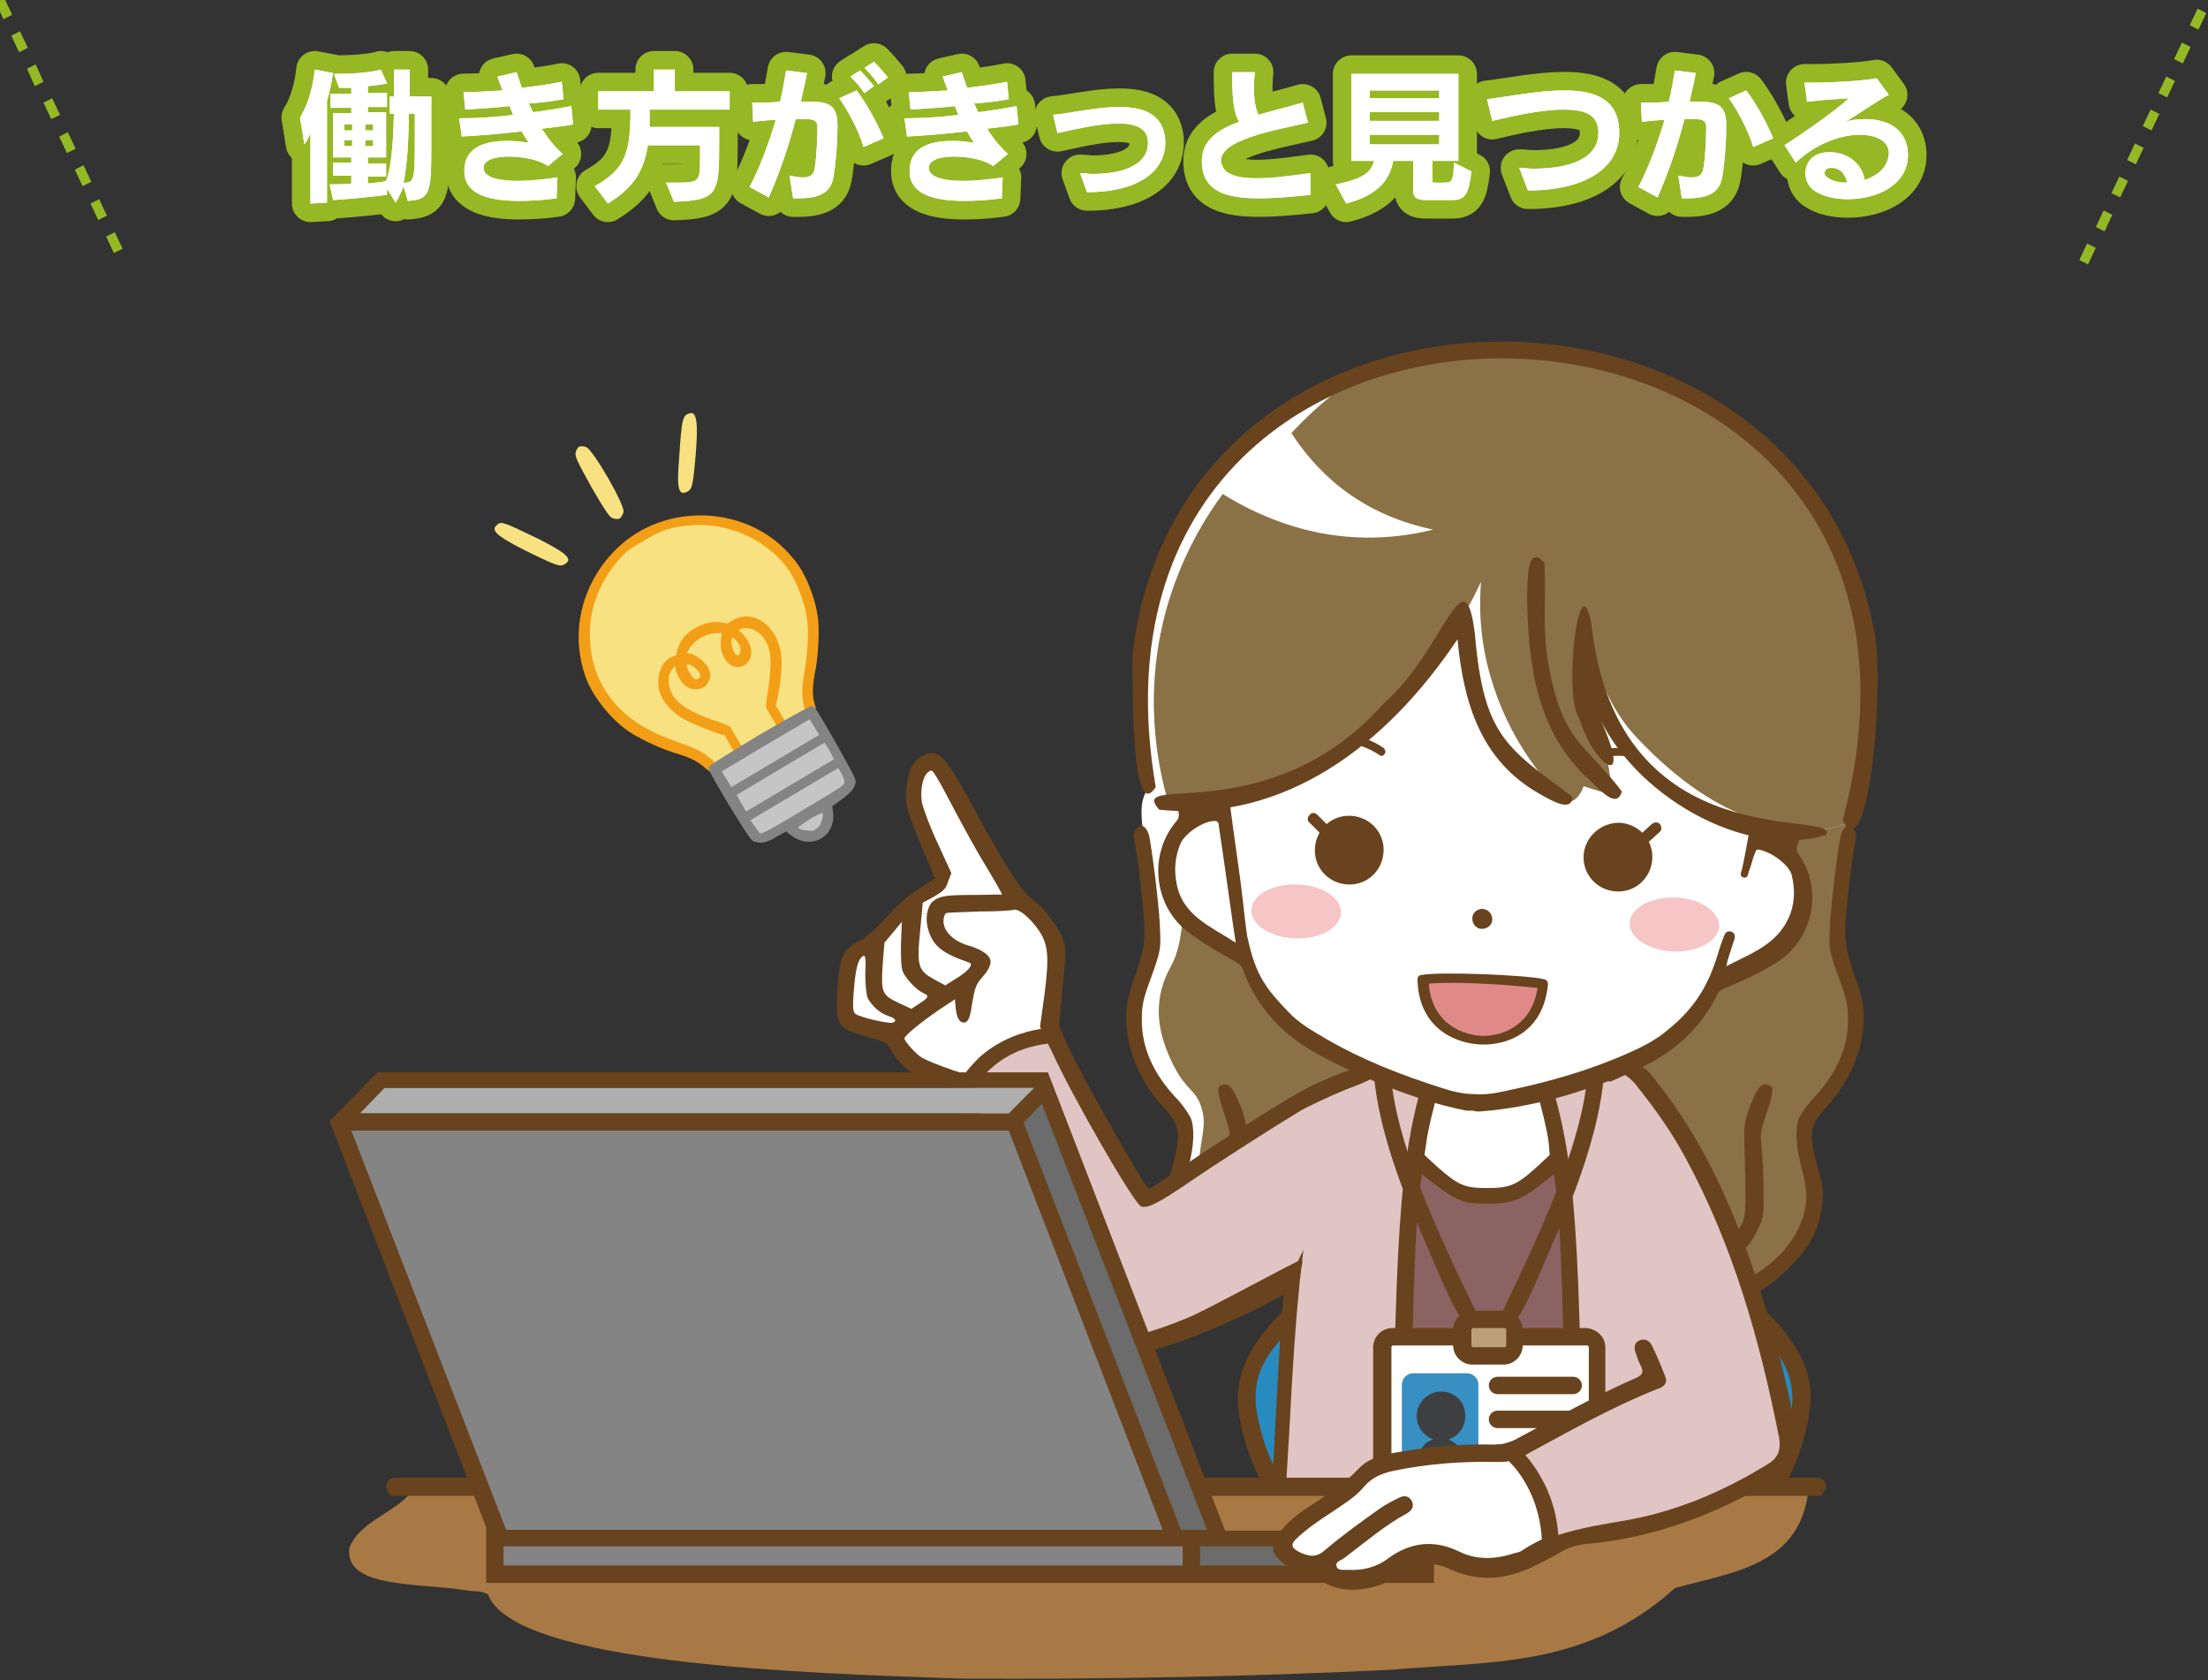 <?xml version="1.0" encoding="utf-8"?>
<!-- Generator: Adobe Illustrator 26.3.1, SVG Export Plug-In . SVG Version: 6.00 Build 0)  -->
<svg version="1.1" id="レイヤー_1" xmlns="http://www.w3.org/2000/svg" xmlns:xlink="http://www.w3.org/1999/xlink" x="0px"
	 y="0px" viewBox="0 0 253.9 193.2" style="enable-background:new 0 0 253.9 193.2;" xml:space="preserve">
<rect x="0" y="0" width="253.9" height="193.2" fill="#333333" stroke="none"/>
<style type="text/css">
	.st0{fill:#288BBF;}
	.st1{fill:#68431E;}
	.st2{clip-path:url(#SVGID_00000130606996009331985010000008258444538214918798_);fill:#FFFFFF;}
	.st3{clip-path:url(#SVGID_00000130606996009331985010000008258444538214918798_);fill:#8B7246;}
	.st4{fill:#8A6362;}
	.st5{fill:#FFFFFF;}
	.st6{fill:#E1C4C4;}
	.st7{fill:#BCA178;}
	.st8{clip-path:url(#SVGID_00000003073510660773903710000004484515831169332142_);fill:#378FC2;}
	.st9{clip-path:url(#SVGID_00000003073510660773903710000004484515831169332142_);fill:#3E3F40;}
	.st10{fill:#E08989;}
	.st11{fill:#F6C5C6;}
	.st12{clip-path:url(#SVGID_00000163755583880573796890000015811800135256058036_);fill:#FFFFFF;}
	.st13{clip-path:url(#SVGID_00000163755583880573796890000015811800135256058036_);fill:#8B7246;}
	.st14{fill:#A87944;}
	.st15{fill:#AFAEAE;}
	.st16{fill:#6B6C6B;}
	.st17{fill:#848484;}
	.st18{fill:#F7E180;}
	.st19{fill:#F39E17;}
	.st20{fill:#C6C5C6;}
	.st21{fill:none;stroke:#96B824;stroke-width:4.266;stroke-linejoin:round;stroke-miterlimit:10;}
	.st22{fill:#95B825;}
</style>
<g>
	<g id="chair_3_">
		<path class="st0" d="M147.3,172.7c-0.9-1.5-2.1-3.9-3-7c-0.7-2.5-1.3-4.6-0.9-7c0.1-0.8,0.7-3.7,5.2-7.6c1.2-1.1,5.5-4.6,13.9-7
			c9.8-2.7,17.9-1.6,21.1-1.1c4.1,0.7,9.5,1.7,15,5.5c3.3,2.3,7,4.9,8.1,9.5c1.2,5-1.2,10.1-2,11.7c-0.6,1.2-1.1,2.1-1.5,2.8
			C184.5,172.6,165.9,172.6,147.3,172.7z"/>
		<path class="st1" d="M206.4,154.8c-2.9-4.6-7.3-7.4-12.1-9.7c-4.8-2.3-12.6-3.4-19-3.4c-6.4,0-14.2,1-19,3.4
			c-4.8,2.3-9.2,5.1-12.1,9.7c-1.4,2.2-2.1,4.6-1.8,7.3c0.5,3.6,1.7,6.9,3.6,10c0.4,0.6,0.9,1.3,1.7,0.8c0.8-0.5,0.5-1.2,0.1-1.9
			c-0.8-1.4-1.6-2.9-2.2-4.5c-2.1-6.3-2-9.6,4.3-15c3.4-2.9,7.4-4.9,11.6-6.2c2.2-0.7,7.9-1.5,13.7-1.4c5.7,0,11.6,0.8,13.8,1.4
			c4.3,1.4,8.3,3.3,11.6,6.2c6.2,5.5,6.4,8.8,4.3,15c-0.5,1.6-1.3,3-2.2,4.5c-0.4,0.6-0.7,1.4,0.1,1.9c0.8,0.5,1.3-0.2,1.7-0.8
			c1.9-3.1,3.1-6.4,3.6-10C208.5,159.4,207.8,157,206.4,154.8z"/>
	</g>
	<g id="back_hair_3_">
		<g>
			<defs>
				<path id="SVGID_1_" d="M212.2,112.5c-0.6-2.1-1-2.5-1.4-3.9c-0.5-2.1-0.1-3.7,0.3-5.9c1.2-6.2,1.8-9.3,1.2-11
					c-1.1-3.2-5-4.6-7.4-5.4c-11.2-3.8-25-7.1-31.8-8.6c0-0.2,0-0.4,0-0.6c-0.4,0.1-0.8,0.2-1.2,0.3c-0.5-0.1-0.9-0.2-1.2-0.3
					c0,0.2,0,0.4,0,0.6c-6.8,1.5-20.5,4.8-31.8,8.6c-2.5,0.8-6.3,2.2-7.4,5.4c-0.6,1.7,0,4.8,1.2,11c0.4,2.2,0.8,3.8,0.3,5.9
					c-0.3,1.4-0.8,1.8-1.4,3.9c-0.3,1.1-0.9,3-0.9,4.9c0,3.5,1.7,6.1,2.3,7.1c1.6,2.5,2.6,2.2,3.1,4.1c0.5,1.7,0.2,3.3-0.1,5.4
					c-0.4,2.3-0.7,2.4-0.8,3.6c-0.1,2.4,1.2,4.2,2.4,6c2.1,3.1,5,5.1,7,5.3c0.3,0,1.1,0.1,1.9-0.3c0.8-0.4,1.2-1.1,1.4-1.5
					c0.5,0.5,1.5,1.2,2.9,1.6c3.1,0.7,5.6-1.1,6-1.4c1.7,0.9,3.3,1.4,4.6,1.8c3.3,0.9,4.2,0.3,5.8,1.5c1.6,1.2,1.7,2.5,3.4,3.1
					c0,0,0.1,0,0.1,0c0,0,0,0,0,0c0.3,0.1,0.6,0.1,0.9,0.1c0,0,0.1,0,0.1,0c0.1,0,0.1,0,0.2,0c0.1,0,0.1,0,0.2,0c0,0,0.1,0,0.1,0
					c0.4,0,0.7-0.1,0.9-0.1c0,0,0,0,0,0c0,0,0.1,0,0.1,0c1.7-0.6,1.8-2,3.4-3.1c1.6-1.1,2.5-0.6,5.8-1.5c1.3-0.3,2.9-0.9,4.6-1.8
					c0.4,0.3,2.9,2.1,6,1.4c1.4-0.3,2.4-1.1,2.9-1.6c0.2,0.3,0.6,1,1.4,1.5c0.8,0.4,1.5,0.3,1.9,0.3c2-0.2,4.8-2.2,7-5.3
					c1.2-1.7,2.4-3.6,2.4-6c0-1.3-0.4-1.3-0.8-3.6c-0.3-2.1-0.6-3.7-0.1-5.4c0.6-1.9,1.5-1.6,3.1-4.1c0.6-0.9,2.4-3.6,2.4-7.1
					C213.1,115.5,212.5,113.6,212.2,112.5z"/>
			</defs>
			<clipPath id="SVGID_00000159460850256358128720000012926685444156330662_">
				<use xlink:href="#SVGID_1_"  style="overflow:visible;"/>
			</clipPath>
			<path style="clip-path:url(#SVGID_00000159460850256358128720000012926685444156330662_);fill:#FFFFFF;" d="M212.2,112.5
				c-0.6-2.1-1-2.5-1.4-3.9c-0.5-2.1-0.1-3.7,0.3-5.9c1.2-6.2,1.8-9.3,1.2-11c-1.1-3.2-5-4.6-7.4-5.4c-11.2-3.8-25-7.1-31.8-8.6
				c0-0.2,0-0.4,0-0.6c-0.4,0.1-0.8,0.2-1.2,0.3c-0.5-0.1-0.9-0.2-1.2-0.3c0,0.2,0,0.4,0,0.6c-6.8,1.5-20.5,4.8-31.8,8.6
				c-2.5,0.8-6.3,2.2-7.4,5.4c-0.6,1.7,0,4.8,1.2,11c0.4,2.2,0.8,3.8,0.3,5.9c-0.3,1.4-0.8,1.8-1.4,3.9c-0.3,1.1-0.9,3-0.9,4.9
				c0,3.5,1.7,6.1,2.3,7.1c1.6,2.5,2.6,2.2,3.1,4.1c0.5,1.7,0.2,3.3-0.1,5.4c-0.4,2.3-0.7,2.4-0.8,3.6c-0.1,2.4,1.2,4.2,2.4,6
				c2.1,3.1,5,5.1,7,5.3c0.3,0,1.1,0.1,1.9-0.3c0.8-0.4,1.2-1.1,1.4-1.5c0.5,0.5,1.5,1.2,2.9,1.6c3.1,0.7,5.6-1.1,6-1.4
				c1.7,0.9,3.3,1.4,4.6,1.8c3.3,0.9,4.2,0.3,5.8,1.5c1.6,1.2,1.7,2.5,3.4,3.1c0,0,0.1,0,0.1,0c0,0,0,0,0,0c0.3,0.1,0.6,0.1,0.9,0.1
				c0,0,0.1,0,0.1,0c0.1,0,0.1,0,0.2,0c0.1,0,0.1,0,0.2,0c0,0,0.1,0,0.1,0c0.4,0,0.7-0.1,0.9-0.1c0,0,0,0,0,0c0,0,0.1,0,0.1,0
				c1.7-0.6,1.8-2,3.4-3.1c1.6-1.1,2.5-0.6,5.8-1.5c1.3-0.3,2.9-0.9,4.6-1.8c0.4,0.3,2.9,2.1,6,1.4c1.4-0.3,2.4-1.1,2.9-1.6
				c0.2,0.3,0.6,1,1.4,1.5c0.8,0.4,1.5,0.3,1.9,0.3c2-0.2,4.8-2.2,7-5.3c1.2-1.7,2.4-3.6,2.4-6c0-1.3-0.4-1.3-0.8-3.6
				c-0.3-2.1-0.6-3.7-0.1-5.4c0.6-1.9,1.5-1.6,3.1-4.1c0.6-0.9,2.4-3.6,2.4-7.1C213.1,115.5,212.5,113.6,212.2,112.5z"/>
			<path style="clip-path:url(#SVGID_00000159460850256358128720000012926685444156330662_);fill:#8B7246;" d="M134.6,85.3
				c2.4,16.4,1.6,23,0.1,25.7c-0.2,0.4-1.2,2-1.4,4.3c-0.3,2.9,0.8,5.4,1.4,6.7c1.7,3.6,2.8,3.1,3.5,5.5c0.6,2.2-0.2,3.1-0.5,7.9
				c-0.1,2.3,0,4.2,0,4.6c0.4,6.4,10.3,11.7,12,12.6c11.7,6.2,41.4,14.2,54.3-0.2c0.9-1,0.1-0.3,8.9-21.9c4-9.8,5.7-13.7,5.8-19.9
				c0.1-4.9-0.9-6.4-1.3-12.8c-0.4-7.2,0.5-13.1,1.3-17c-4.3-3.4-18.5-13.8-39.2-13.9C154.1,66.8,137.8,82.1,134.6,85.3z"/>
		</g>
		<g>
			<path class="st1" d="M130.7,95.3c-0.3,0.3-0.4,0.6-0.3,1.1c0.5,2.6,1.2,8.8,1.2,10.5c0,1.8-0.1,2.4-1,5.1c-0.9,2.6-1.1,3.3-1.1,5
				c0,3.5,1.5,7.2,4.1,10.1c2.3,2.5,2.3,3.1,0.9,8.2c-0.4,1.4-0.4,1.9-0.2,3.4c0.4,2.9,1.4,4.7,3.8,7.1c1.3,1.3,2.6,2.3,3.8,2.9
				c1.8,1,2.6,1.1,3,0.4c0.4-0.6-0.1-1-2.1-2.1c-3.2-1.7-5.6-4.4-6.4-7.3c-0.5-1.8-0.4-3,0.3-5.7c0.6-2.2,0.7-4.4,0.2-5.5
				c-0.2-0.4-0.9-1.5-1.7-2.3c-2.6-2.8-3.9-5.7-3.9-8.9c0-1.7,0.1-2.3,1.1-5c1-2.8,1.1-3.2,1-5.2c0-1.8-0.7-7.8-1.2-10.7
				c-0.1-0.8-0.6-1.5-1-1.5C131.2,94.9,130.9,95,130.7,95.3L130.7,95.3z"/>
			<path class="st1" d="M140.4,124.8c-0.5,0.2-0.4,0.9,0.4,3.3c0.7,2.1,0.7,2.3,0.5,4.1c-0.1,1.1-0.2,3.3-0.2,4.9c0,2.8,0,3,0.8,4.5
				c0.6,1.3,1.3,2.1,3,3.6c1.6,1.4,2.3,2.3,2.5,3c0.3,0.8,0.4,1,0.9,1c0.8,0,1.1-0.6,0.9-1.7c-0.1-0.8-0.6-1.4-2.6-3.2
				c-1.3-1.3-2.6-2.8-2.9-3.4c-0.6-1.1-0.6-2-0.4-9.2c0.1-2.3,0-2.7-0.6-4.4C141.7,124.9,141.3,124.4,140.4,124.8L140.4,124.8z"/>
			<path class="st1" d="M149.4,134.6c-0.4,0.3-0.4,0.6-0.3,2.6c0.2,2.7,0.7,4.5,2,6.4c2.2,3.3,6.5,5.6,12.7,7
				c2.9,0.6,4.7,1.6,5.6,2.9c0.5,0.8,1,1.1,1.3,1.1c1.2,0,1-1.4-0.3-2.9c-1.2-1.3-3.3-2.3-7-3.1c-5.7-1.3-9.7-3.8-11.3-6.9
				c-0.7-1.4-1.1-2.9-1.3-5.3C150.6,134.6,150.2,134,149.4,134.6L149.4,134.6z"/>
			<path class="st1" d="M213.1,95.3c0.3,0.3,0.4,0.6,0.3,1.1c-0.5,2.6-1.2,8.8-1.2,10.5c0,1.8,0.1,2.4,1,5.1c0.9,2.6,1.1,3.3,1.1,5
				c0,3.5-1.5,7.2-4.1,10.1c-2.3,2.5-2.3,3.1-0.9,8.2c0.4,1.4,0.4,1.9,0.2,3.4c-0.4,2.9-1.4,4.7-3.8,7.1c-1.3,1.3-2.6,2.3-3.8,2.9
				c-1.8,1-2.6,1.1-3,0.4c-0.4-0.6,0.1-1,2.1-2.1c3.2-1.7,5.6-4.4,6.4-7.3c0.5-1.8,0.4-3-0.3-5.7c-0.6-2.2-0.7-4.4-0.2-5.5
				c0.2-0.4,0.9-1.5,1.7-2.3c2.6-2.8,3.9-5.7,3.9-8.9c0-1.7-0.1-2.3-1.1-5c-1-2.8-1.1-3.2-1-5.2c0-1.8,0.7-7.8,1.2-10.7
				c0.1-0.8,0.6-1.5,1-1.5C212.6,94.9,212.9,95,213.1,95.3L213.1,95.3z"/>
			<path class="st1" d="M203.5,124.8c0.5,0.2,0.4,0.9-0.4,3.3c-0.7,2.1-0.7,2.3-0.5,4.1c0.1,1.1,0.2,3.3,0.2,4.9c0,2.8,0,3-0.8,4.5
				c-0.6,1.3-1.3,2.1-3,3.6c-1.6,1.4-2.3,2.3-2.5,3c-0.3,0.8-0.4,1-0.9,1c-0.8,0-1.1-0.6-0.9-1.7c0.1-0.8,0.6-1.4,2.6-3.2
				c1.3-1.3,2.6-2.8,2.9-3.4c0.6-1.1,0.6-2,0.4-9.2c-0.1-2.3,0-2.7,0.6-4.4C202.1,124.9,202.6,124.4,203.5,124.8L203.5,124.8z"/>
			<path class="st1" d="M194.5,134.6c0.4,0.3,0.4,0.6,0.3,2.6c-0.2,2.7-0.7,4.5-2,6.4c-2.2,3.3-6.5,5.6-12.7,7
				c-2.9,0.6-4.7,1.6-5.6,2.9c-0.5,0.8-1,1.1-1.3,1.1c-1.2,0-1-1.4,0.3-2.9c1.2-1.3,3.3-2.3,7-3.1c5.7-1.3,9.7-3.8,11.3-6.9
				c0.7-1.4,1.1-2.9,1.3-5.3C193.2,134.6,193.7,134,194.5,134.6L194.5,134.6z"/>
		</g>
	</g>
	<g id="body_1_">
		<path class="st1" d="M196.7,181.1c0-0.7-0.1-1.5-0.2-2.3c-0.2-2.7-0.5-8.2-0.7-12.1c-0.8-15.5-1.1-19.7-2.2-26.6
			c-1.6-10.4-2.5-12.7-7.1-17.2c-3.2-3.2-4.7-4.3-7.3-5.3c-2-0.8-7.5-2.2-8.3-2.2c-0.3,0-1.9,0.4-3.5,0.8c-5.8,1.5-7.4,2.5-11.6,6.6
			c-4.5,4.5-5.5,6.8-7.1,17.2c-1.1,6.9-1.4,11.2-2.2,26.6c-0.2,3.9-0.5,9.4-0.7,12.1c0,0.7-0.1,1.3-0.1,1.9
			C169.2,186.1,185.7,183.6,196.7,181.1z"/>
		<path class="st4" d="M180,183.6l0-11.7c-0.1-19.1-0.5-31.9-1.2-36.1l-0.1-0.8l-1.4,1.1c-2.3,1.8-3.4,2.3-6.2,2.3
			c-2,0-2.6-0.1-3.6-0.6c-0.7-0.3-1.8-1.1-2.6-1.7l-1.4-1.1l-0.1,0.8c-0.7,4.2-1.1,17-1.2,36.1l0,11.5
			C168.8,184,174.8,184,180,183.6z"/>
		<path class="st5" d="M178.1,131.5l0.1,1.3l-1.4,1.3c-2.4,2.2-3.2,2.5-5.8,2.5c-2.6,0-3.3-0.3-5.8-2.5l-1.4-1.3l0.2-1.3
			c0.3-2.8,2.9-11.8,3.7-13.1c0.2-0.3,2-0.8,3.2-1c0.1,0,0.8,0.1,1.7,0.3c0.8,0.2,1.6,0.5,1.7,0.6
			C175.2,119.7,177.8,128.7,178.1,131.5z"/>
		<path class="st6" d="M160,183.2l0.1-11.2c0.4-33.1,1-40.2,4.4-50.5c0.5-1.4,0.8-2.5,0.8-2.6c0-0.2-0.3-0.1-1.7,0.5
			c-2.4,1-3.6,1.8-6.5,4.7c-3.9,3.9-4.8,5.8-6.1,12.4c-1.3,7.3-2,13.5-2.7,27.3c-0.3,5.3-0.7,11.9-0.9,14.7
			c-0.1,0.9-0.1,1.8-0.2,2.6C151.9,182.1,156.1,182.7,160,183.2z"/>
		<path class="st6" d="M182,172l0.1,11.5c4.8-0.5,9-1.2,12.6-2c0-0.9-0.1-1.9-0.2-3c-0.2-2.8-0.6-9.5-0.9-14.7
			c-0.7-13.8-1.3-20.1-2.7-27.3c-1.2-6.7-2.1-8.5-6.2-12.5c-2.6-2.5-3.3-3.1-5-3.9c-2.1-1-3.1-1.4-3.1-1.1c0,0.1,0.4,1.3,0.8,2.6
			C181,131.8,181.6,138.9,182,172z"/>
	</g>
	<g id="decoration_3_">
		<path class="st1" d="M171.8,106.6c-0.2-0.1-1-0.1-1.2,0c-16.1,3.8-14.1,17.5-9.1,30.6c6.7,15.7,6.4,15.6,8.5,14.2
			c-5.7-11.8-13.3-27.4-8.8-36.2c1.7-3.4,7.7-6.3,10.1-6.4s8.4,3,10,6.4c4.5,8.8-3.2,24.4-8.8,36.2c2.1,1.4,1.8,1.5,8.5-14.2
			C185.9,124.1,187.9,110.5,171.8,106.6z"/>
		<g>
			<path class="st1" d="M184.6,154.9v14.6c0,1.2-1,2.2-2.2,2.2h-22.3c-1.2,0-2.2-1-2.2-2.2v-14.6c0-1.2,1-2.2,2.2-2.2h22.3
				C183.6,152.8,184.6,153.7,184.6,154.9z"/>
			<path class="st5" d="M182.7,154.9v14.6c0,0.1-0.1,0.2-0.2,0.2h-22.3c-0.1,0-0.2-0.1-0.2-0.2v-14.6c0-0.1,0.1-0.2,0.2-0.2h22.3
				C182.6,154.7,182.7,154.8,182.7,154.9z"/>
			<path class="st1" d="M175.1,152.9v1.8c0,1.2-1,2.2-2.2,2.2h-3.6c-1.2,0-2.2-1-2.2-2.2v-1.8c0-1.2,1-2.2,2.2-2.2h3.6
				C174.1,150.8,175.1,151.7,175.1,152.9z"/>
			<path class="st7" d="M173.2,152.9v1.8c0,0.1-0.1,0.2-0.2,0.2h-3.6c-0.1,0-0.2-0.1-0.2-0.2v-1.8c0-0.1,0.1-0.2,0.2-0.2h3.6
				C173.1,152.7,173.2,152.8,173.2,152.9z"/>
		</g>
		<g>
			<defs>
				<path id="SVGID_00000127016460755239963360000008885590635454209408_" d="M168.7,169h-6.2c-0.7,0-1.3-0.6-1.3-1.3v-8.5
					c0-0.7,0.6-1.3,1.3-1.3h6.2c0.7,0,1.3,0.6,1.3,1.3v8.5C170.1,168.3,169.5,169,168.7,169z"/>
			</defs>
			<clipPath id="SVGID_00000066505458133460152630000011687040751118163379_">
				<use xlink:href="#SVGID_00000127016460755239963360000008885590635454209408_"  style="overflow:visible;"/>
			</clipPath>
			<path style="clip-path:url(#SVGID_00000066505458133460152630000011687040751118163379_);fill:#378FC2;" d="M168.7,169h-6.2
				c-0.7,0-1.3-0.6-1.3-1.3v-8.5c0-0.7,0.6-1.3,1.3-1.3h6.2c0.7,0,1.3,0.6,1.3,1.3v8.5C170.1,168.3,169.5,169,168.7,169z"/>
			<path style="clip-path:url(#SVGID_00000066505458133460152630000011687040751118163379_);fill:#3E3F40;" d="M168,166.8
				c-0.1-0.2-0.3-0.5-0.5-0.7c-0.3-0.3-0.6-0.4-0.9-0.6c1.1-0.4,1.9-1.4,1.9-2.7c0-1.6-1.2-2.8-2.8-2.8c-1.5,0-2.8,1.3-2.8,2.8
				c0,1.2,0.8,2.3,1.9,2.7c-0.3,0.1-0.7,0.3-0.9,0.5c-0.2,0.2-0.4,0.5-0.5,0.7c-0.4,0.7-0.5,1.4-0.4,2.2c0.9,0.1,1.8,0.2,2.6,0.2
				c0,0,0.1,0,0.1,0c0,0,0.1,0,0.1,0c0.9,0,1.8-0.1,2.6-0.2C168.5,168.2,168.4,167.5,168,166.8z"/>
		</g>
		<path class="st1" d="M180.9,158.3h-8.7c-0.5,0-1,0.4-1,1c0,0.5,0.4,1,1,1h8.7c0.5,0,1-0.4,1-1
			C181.9,158.7,181.4,158.3,180.9,158.3z"/>
		<path class="st1" d="M180.9,162.2h-8.7c-0.5,0-1,0.4-1,1c0,0.5,0.4,1,1,1h8.7c0.5,0,1-0.4,1-1
			C181.9,162.6,181.4,162.2,180.9,162.2z"/>
		<path class="st1" d="M180.9,166.1h-8.7c-0.5,0-1,0.4-1,1c0,0.5,0.4,1,1,1h8.7c0.5,0,1-0.4,1-1
			C181.9,166.5,181.4,166.1,180.9,166.1z"/>
	</g>
	<g id="_x2190_arm_7_">
		<path class="st6" d="M157.8,123c-3.9,1.5-8.2,3.4-12.8,5.9c-5.2,2.8-9.7,5.8-13.4,8.6c-3.5-6.1-6.9-12.1-10.4-18.2
			c-1.1,0-3,0.1-5.1,1c-3.2,1.5-4.8,4.1-5.4,5.1c4.8,11.3,8.4,19.7,9.8,23c0.4,0.8,1.2,2.7,3.1,4.3c1,0.8,1.9,1.3,2.6,1.5
			c4.1-0.3,9.6-1.3,15.3-4c1.6-0.8,5.5-2.6,6.8-3.4c4-7.4,6.2-14,9.7-21.2C157.9,124.7,157.8,123.8,157.8,123z"/>
		<path class="st1" d="M106.7,99c-0.5-1-1.2-2.8-1.7-4.1c-0.8-2.1-0.9-2.4-0.8-4.1c0.2-2.1,0.7-3.3,1.9-3.9c1.8-0.9,2.5-0.2,5.7,5.7
			c3.6,6.7,5.8,10.1,6.9,10.8c1.1,0.7,3,3.1,3.5,4.5c0.4,1,0.4,1.5,0,5.6l-0.4,4.5l1.1,2.5c1.7,3.6,8.8,16.1,9.2,16.2
			c0.1,0,1.7-1,3.5-2.3c4.2-2.9,10.8-7.1,13.8-8.8c3.1-1.7,6.8-3.1,8-3c0.9,0.1,1,0.1,0.9,0.7c0,0.5-0.4,0.8-3.6,2
			c-1.9,0.8-4.3,1.9-5.3,2.5c-3.3,2-9.7,6.1-12.9,8.3c-3.4,2.3-4.6,2.9-5.3,2.6c-0.8-0.3-8-12.8-10.2-17.7l-0.5-1
			c-1.7,0.2-4.3,0.8-6.6,2.9c-0.9,0.8-1.6,1.8-2.2,2.9l2.9,6.8c3.6,8.7,6.3,14.5,7.6,16.9c2.9,5.1,5.8,5.5,14.2,2.1
			c2.5-1,12.9-6.8,13.2-6.7c0.7,0.1-1.1,3.2-1.7,3.7c-0.7,0.7-12.2,6.6-18.6,7.3c-1.6,0.2-3.9-0.5-5-1.2c-3-1.8-4.6-4.7-12.3-23.1
			l-2.7-6.5l-1.9-0.7c-1-0.4-2.2-0.9-2.6-1.1c-0.9-0.6-2-1.8-2.4-2.7c-0.3-0.6-0.5-0.8-2.4-1.3c-3.8-1.1-3.9-1.2-3.7-5.4
			c0.2-3.8,0.6-4.8,2.5-5.7c0.8-0.4,1.8-1.3,3.1-2.7c1.3-1.4,2.5-2.6,3.8-3.3l1.8-1.2L106.7,99z"/>
		<path class="st5" d="M112.1,102.9c-3.3,0-4.1,0.1-4.9,0.8c-0.3,0.3-0.5,0.8-0.6,1.4l-0.6-0.1l0.1-1.2l1.3-0.7
			c1-0.6,1.4-0.9,1.6-1.7l0.4-1l-1.6-3.5c-0.9-1.9-1.7-4.1-1.8-4.7c-0.2-1.4,0.1-2.9,0.7-3.4c0.4-0.3,0.5-0.3,0.9,0.4
			c0.3,0.4,1.3,2.3,2.3,4.2c1,1.9,2.6,4.8,3.6,6.4c1,1.7,1.8,3,1.7,3.1C115.3,102.8,113.8,102.9,112.1,102.9z"/>
		<path class="st5" d="M105.8,107.1l0.2-2.1l0.6,0.1c-0.1,0.7,0,1.4,0.2,2c0.6,1.7,1.5,2.5,4.7,3.6c0.5,0.2-0.3,1.1-1.7,1.9
			l-1.1,0.7l-1.3-0.7C105.6,111.6,105.4,111.1,105.8,107.1z"/>
		<path class="st5" d="M119.4,106.9c1.1,1.6,1.3,2.9,0.7,7.5l-0.5,3.6l0.1,0.3c-1.9,0.3-4.6,1.1-7,3.2c-0.7,0.7-1.4,1.4-1.9,2.2
			l-0.1-0.3l-1-0.3c-2-0.7-3.2-1.2-3.7-1.5c-0.7-0.4-2-1.9-2-2.2c0-0.3,1.8-1.8,4-3.3l1.8-1.2l0.1,1c0.1,1.3,0.6,1.9,1.2,1.6
			c0.3-0.2,0.5-0.7,0.7-2.2c0.3-1.7,0.4-2.1,1.2-3c0.5-0.5,0.9-1.3,0.9-1.6c0.1-0.8-0.9-1.5-2.6-2c-1.7-0.5-2.9-1.7-2.8-2.9
			c0-0.4,0.2-0.8,0.3-0.8c0.1-0.1,1.8-0.1,3.8-0.2c2,0,3.8-0.1,4-0.2C117.2,104.5,118.4,105.5,119.4,106.9z"/>
		<path class="st5" d="M106.2,114.2c0.7,0.3,0.6,0.5-0.5,1.2l-0.9,0.6l-1.5-0.7c-1.9-0.9-2-1.2-1.8-4.4l0.2-2.5l1-1.2l1-1.2
			l-0.1,2.6c0,1.7,0,2.8,0.3,3.3C104.4,112.8,105.5,113.9,106.2,114.2z"/>
		<path class="st5" d="M102.1,116.8c0.9,0.3,1.1,0.6,0.5,0.8c-0.5,0.1-3.6-0.6-4.2-1c-0.3-0.2-0.4-0.6-0.2-2.9
			c0.2-2.5,0.5-3.5,1.1-3.8c0.2-0.1,0.3,0.5,0.2,2c0,1.3,0.1,2.4,0.3,2.9C100.3,115.7,101.2,116.5,102.1,116.8z"/>
	</g>
	<g id="hed_5_">
		<path class="st1" d="M210.1,80c-0.1,1.5-0.2,3.1-0.2,4.6c-0.5,2.2-0.8,4.4-1.4,6.6c-0.6,2-1.1,4-1.8,5.9c-0.1,0.4-0.2,0.7,0.1,1.1
			c2.9,4,1.7,9.8-2.4,12.4c-1.9,1.2-4,2.2-6,3c-0.4,0.2-0.7,0.3-0.9,0.7c-2.1,4.3-5.5,7.1-9.8,8.9c-2.9,1.2-9.6,4-17.5,4.6
			c-0.3,0-0.6,0-0.8-0.1c-0.3,0-0.6,0-0.8,0c-7.1-1.4-14.1-4.9-16.9-6.4c-4.1-2.2-7.2-5.4-8.8-9.9c-0.2-0.4-0.4-0.6-0.8-0.8
			c-2-1.1-3.9-2.2-5.7-3.6c-3.8-3.1-4.3-8.9-1.1-12.6c0.3-0.4,0.3-0.7,0.2-1.1c-0.5-2-0.8-4.1-1.2-6.1c-0.4-2.2-0.4-4.5-0.7-6.7
			c0.1-1.5,0.2-3.1,0.2-4.6c0.1-0.4,0.2-0.8,0.3-1.2c1-6,2.9-11.7,6.5-16.7c5.9-8.2,14.2-12.5,24-14.3c2.3-0.4,4.5-0.4,6.8-0.7
			c0.8,0,1.6,0.1,2.4,0.1c0.8,0,1.6,0.1,2.4,0.1c2.2,0.5,4.5,0.8,6.7,1.5c9.5,2.8,17.3,7.9,22.4,16.7c3.1,5.4,4.4,11.2,4.7,17.3
			C210,79.1,210.1,79.5,210.1,80z"/>
		<path class="st5" d="M140.1,94.6c-0.1-0.1-0.2-0.2-0.3-0.2c-1.3-0.1-3.6,1.4-4.1,2.7c-0.6,1.5-0.7,3-0.4,4.5
			c0.7,3.7,3.9,4.9,6.8,6.8C142,108,140.4,96.4,140.1,94.6z"/>
		<path class="st5" d="M202.3,97.7c-0.4-0.1-0.4,0.2-0.5,0.4c-0.3,0.7-0.4,1.4-0.7,2.1c-0.1,0.3-0.1,0.8-0.6,0.7
			c-0.5-0.1-0.3-0.6-0.2-0.9c0.6-2.7,1-5.4,1.5-8.2c0.1-0.4,0.1-0.8,0.2-1.2c0.1-0.6,0.4-1,1.1-0.9c0.7,0.1,0.8,0.7,0.7,1.2
			c-0.2,1.2-0.6,2.7-0.9,3.8c-0.4,1.4,0.8,1.2,1.4,1.6c0.8,0.4,0.7-0.4,0.8-0.7c1.4-4.6,2.9-9.2,2.9-13.9c0-10.9-3.2-20.7-11.7-28
			c-5.6-4.8-12.5-7.3-19.7-8.4c-0.9-0.1-1.9-0.2-2.9-0.3s-1.9-0.1-2.9,0c-7.3,0.4-14.5,2.1-20.5,6.3c-9.2,6.3-13.4,15.7-14.5,26.6
			c-0.5,4.8,0.6,9.4,1.4,14.2c0.1,0.3-0.1,1.2,0.8,0.8c0.7-0.3,1.8,0,1.6-1.4c-0.2-1.2-0.4-2.6-0.5-3.9c-0.1-0.6,0.1-1.2,0.8-1.2
			c0.7,0,0.9,0.3,1,1.1c0.1,0.5,0,0.3,0.1,1.3c0.3,3.2,1.2,9.2,1.6,12.2c0.3,2.1,0.7,6.5,0.9,7c0.9,4.2,2.2,5.8,4.6,8.3
			c1.3,1.4,2.8,2.2,4.3,3.1c4.3,2.5,8.7,4.2,13.4,5.7c1.2,0.4,2.5,0.7,3.7,0.7c1.3,0.1,2.5-0.1,3.8-0.4c4.8-1,9.4-2.3,13.9-4.3
			c1.6-0.7,3.2-1.5,4.6-2.7c2.5-2,4.2-4.3,5.3-7.4c0.4-1,0.6-2,1-3c0.2-0.5,0.3-1,0.9-0.9c0.7,0.2,0.5,0.8,0.3,1.3
			c-0.2,0.7-0.4,1.2-0.6,1.9c-0.1,0.2-0.1,0.6-0.2,0.8c3.1-1.6,6.1-2.6,7.4-6.1c0.5-1.5,0.5-2.9,0.1-4.5
			C205.6,99.4,203.8,98,202.3,97.7z"/>
	</g>
	<g id="face_3_">
		<g>
			<path class="st1" d="M177.6,112.6c0.3,0.1,0.4,0.3,0.4,0.6c-0.5,5.3-4.4,7-7.7,6.9c0,0,0,0-0.1,0c-3.3-0.2-7.1-2.2-7.2-7.5
				c0-0.3,0.2-0.5,0.5-0.5C165.4,111.7,175.7,112.1,177.6,112.6z"/>
			<path class="st10" d="M164.3,113.1c3.6-0.3,9.9,0.2,12.5,0.5c-0.6,4.1-3.8,5.6-6.5,5.5C167.5,118.9,164.6,117.2,164.3,113.1z"/>
		</g>
		<g>
			<path class="st1" d="M159.1,97.9c-0.1,2.2-1.9,3.9-4.1,3.8c-2.2-0.1-3.9-1.9-3.8-4.1c0.1-2.2,1.9-3.9,4.1-3.8
				C157.5,93.9,159.2,95.7,159.1,97.9z"/>
			<path class="st1" d="M153.6,95.8l-2.1-2.1c-0.3-0.3-0.7-0.3-0.9,0c-0.3,0.3-0.3,0.7,0,0.9l2.1,2.1c0.1,0.1,0.3,0.2,0.4,0.2
				c0.2,0,0.4-0.1,0.5-0.2C153.8,96.4,153.8,96,153.6,95.8z"/>
		</g>
		<g>
			<path class="st1" d="M182.1,98.4c-0.1,2.2,1.6,4,3.8,4.1c2.2,0.1,4-1.6,4.1-3.8c0.1-2.2-1.6-4-3.8-4.1
				C184,94.6,182.2,96.3,182.1,98.4z"/>
			<path class="st1" d="M187.8,96.7l2.2-2c0.3-0.2,0.7-0.2,0.9,0.1c0.2,0.3,0.2,0.7-0.1,0.9l-2.2,2c-0.1,0.1-0.3,0.2-0.5,0.2
				c-0.2,0-0.3-0.1-0.5-0.2C187.5,97.4,187.5,97,187.8,96.7z"/>
		</g>
		<path class="st1" d="M171.6,105.7c0,0.6-0.5,1.1-1.2,1.1c-0.6,0-1.1-0.5-1.1-1.2c0-0.6,0.5-1.1,1.2-1.1
			C171.2,104.6,171.6,105.1,171.6,105.7z"/>
		<path class="st1" d="M181.3,87.8c0.1,0.2,0.4,0.3,0.6,0.2c1-0.5,3-1.4,5.4-1c1.8,0.3,3.1,1,3.9,1.6c0.2,0.1,0.5,0.1,0.6-0.1
			c0.1-0.2,0.1-0.5-0.1-0.6c-0.4-0.3-1-0.7-1.7-1c-0.7-0.3-1.6-0.6-2.6-0.8c-2.7-0.4-4.9,0.5-6,1.1
			C181.3,87.3,181.2,87.6,181.3,87.8z"/>
		<path class="st1" d="M159.2,86.7c-0.1,0.2-0.4,0.3-0.6,0.1c-0.9-0.6-2.8-1.6-5.3-1.5c-1.8,0.1-3.1,0.8-4,1.3
			c-0.2,0.1-0.5,0.1-0.6-0.1c-0.1-0.2-0.1-0.5,0.1-0.6c0.5-0.3,1.1-0.6,1.8-0.9c0.7-0.3,1.6-0.5,2.6-0.6c2.8-0.2,4.9,0.9,5.9,1.6
			C159.3,86.2,159.4,86.5,159.2,86.7z"/>
		<path class="st11" d="M154.2,105c-0.1,1.7-2.4,3-5.3,2.9c-2.8-0.1-5.1-1.6-5-3.3c0.1-1.7,2.4-3,5.3-2.9
			C152,101.8,154.3,103.2,154.2,105z"/>
		<path class="st11" d="M197.7,106.5c-0.1,1.7-2.4,3-5.3,2.9c-2.8-0.1-5.1-1.6-5-3.3c0.1-1.7,2.4-3,5.3-2.9
			C195.5,103.3,197.7,104.8,197.7,106.5z"/>
	</g>
	<g id="front_hair_2_">
		<g>
			<defs>
				<path id="SVGID_00000147216286394448738960000016081849178517945506_" d="M131.4,74.2c-0.3,3-0.4,6.7,0.1,10.9
					c0.3,2.8,0.9,5.3,1.5,7.4c2.6,0.1,6.4-0.1,10.8-1.3c8.5-2.4,13.7-7.4,16.5-10c2.2-2.1,5.1-5.3,7.7-9.8c0,2.2,0.3,5.7,1.9,9.5
					c1.3,3.1,3.2,5.1,6.9,9.1c1.3,1.3,2.5,2.6,3.7,2.2c0.9-0.2,1.4-1.2,1.6-1.8c1.2,0.4,2.3,0.7,3.5,1.1c0-0.6,0-1.7-0.3-2.9
					c-0.8-3.1-2.7-4.2-2.6-6.6c0-0.6,0.1-1.4,0.8-2.5c0.5,1.7,1.6,4.4,3.7,7.1c3.5,4.4,7.8,6.2,10,7.2c1.8,0.7,4.9,2,9,1.9
					c2.7,0,4.9-0.6,6.4-1.1c0.3-0.8,0.6-2,1-3.3c0.5-2.1,1.7-7.3,1.2-14c-0.2-2.8-0.5-7.1-2.6-12.3c-0.8-2-3.1-7.2-8-12.3
					c-0.7-0.8-4.3-4.3-10-7.3c-1.1-0.6-5.6-2.9-12-4.2c-5.9-1.2-10.9-1.1-14.4-0.8c-2.8,0.3-8.1,0.8-14.3,3.7
					c-2.5,1.1-7.5,3.5-12.1,8.5c-2.8,3-4.4,5.8-5.4,7.6c-1.1,1.9-2.7,4.8-3.8,9C131.8,71.1,131.5,72.9,131.4,74.2z"/>
			</defs>
			<clipPath id="SVGID_00000132773978432561337460000014209792856858168761_">
				<use xlink:href="#SVGID_00000147216286394448738960000016081849178517945506_"  style="overflow:visible;"/>
			</clipPath>
			<path style="clip-path:url(#SVGID_00000132773978432561337460000014209792856858168761_);fill:#FFFFFF;" d="M131.4,74.2
				c-0.3,3-0.4,6.7,0.1,10.9c0.3,2.8,0.9,5.3,1.5,7.4c2.6,0.1,6.4-0.1,10.8-1.3c8.5-2.4,13.7-7.4,16.5-10c2.2-2.1,5.1-5.3,7.7-9.8
				c0,2.2,0.3,5.7,1.9,9.5c1.3,3.1,3.2,5.1,6.9,9.1c1.3,1.3,2.5,2.6,3.7,2.2c0.9-0.2,1.4-1.2,1.6-1.8c1.2,0.4,2.3,0.7,3.5,1.1
				c0-0.6,0-1.7-0.3-2.9c-0.8-3.1-2.7-4.2-2.6-6.6c0-0.6,0.1-1.4,0.8-2.5c0.5,1.7,1.6,4.4,3.7,7.1c3.5,4.4,7.8,6.2,10,7.2
				c1.8,0.7,4.9,2,9,1.9c2.7,0,4.9-0.6,6.4-1.1c0.3-0.8,0.6-2,1-3.3c0.5-2.1,1.7-7.3,1.2-14c-0.2-2.8-0.5-7.1-2.6-12.3
				c-0.8-2-3.1-7.2-8-12.3c-0.7-0.8-4.3-4.3-10-7.3c-1.1-0.6-5.6-2.9-12-4.2c-5.9-1.2-10.9-1.1-14.4-0.8c-2.8,0.3-8.1,0.8-14.3,3.7
				c-2.5,1.1-7.5,3.5-12.1,8.5c-2.8,3-4.4,5.8-5.4,7.6c-1.1,1.9-2.7,4.8-3.8,9C131.8,71.1,131.5,72.9,131.4,74.2z"/>
			<path style="clip-path:url(#SVGID_00000132773978432561337460000014209792856858168761_);fill:#8B7246;" d="M140.6,56.8
				c-2,2.7-4.5,6.8-6.2,12.3c-3.1,10.2-1.3,18.9-0.1,23c3.6,0.2,6.6-0.1,9.1-0.7c17-3.9,25.2-20.9,26.9-24.5
				c-0.2,2.6-0.2,6.5,1.1,10.9c2,7,5.9,11.6,8.1,13.9c0.5,1.5,2.1,2.4,3.6,2.1c1.3-0.3,2.3-1.5,2.3-3c-0.9-5.5-1.8-10.9-2.7-16.4
				c0.9,2.4,2.2,7,5.6,10.5c4.8,5.1,9.4,7.9,12.9,9.1c5.9,2.1,11.2,2.7,15.1,2.6c1-3.1,7.2-21.5-1.7-37.8
				c-6.6-12.1-20.4-23.3-37.5-22.7c-16.1,0.6-26.4,11.3-28.6,13.7c1.1,1.7,2.9,4.1,5.7,6.3c4.1,3.2,8.3,4.3,10.6,4.8
				c-2.8,0.7-8.1,1.6-14.3,0.1C146,59.9,142.7,58.1,140.6,56.8z"/>
		</g>
		<path class="st1" d="M130.2,75.5c5.3-47.6,76.4-47.8,85.2-3.5c1.5,5.7-0.5,28.5-3.5,22.3c18.1-68-90.8-72.2-79-3.8
			C129.9,95.1,130.3,77.2,130.2,75.5z"/>
		<path class="st1" d="M133.3,93.1c-3.9-4.4,12.7,2.6,25.9-12.3c6.8-5.9,9.2-17.6,10.4-7.9c1,11.6,3.5,13,11.2,18.7
			c0,1.9-2.5,0.4-3.9-0.4c-6.6-3.8-8.6-10.3-9.3-17.7C159.5,85.6,147.8,94.6,133.3,93.1z"/>
		<path class="st1" d="M183.6,81.8c4.7,9.8-0.4,6.3-2,0.8c-1.9-2.5,0-18.5,1.4-10.8c3,27.3,28.6,21.1,27,24.2
			C200.6,98.9,187.6,91.3,183.6,81.8z"/>
		<path class="st1" d="M175.6,68.5c0.1-1.1-0.2-6.2,2-3.8c0.2,4-0.3,7.8,0.5,11.9c1.6,8.8,4.2,8.9,8.4,14.4
			c-0.6,2.1-2.5-0.2-3.6-1.2C176.6,84.2,175.7,76.2,175.6,68.5z"/>
	</g>
	<g id="pc_4_">
		<g>
			<path class="st14" d="M47.9,170.8c-2.1,3.2-6.3,3.8-7.7,7.1c-0.8,4.7,7.8,4.1,13,4.9c1.7,0.3,1.8,0,2.9,0.5
				c3,8.1,36.8,9.1,54.3,9.7c16.5,0.1,32.9-0.2,49.4-1c11.3-1,22.5-0.1,32.8-9.4c6.8-1.9,14.7-2.6,15.4-11.8c-1.4,0-2.9-0.1-4.5-0.1
				H47.9z"/>
			<path class="st1" d="M209.4,172c-54.8,0-109.7,0-164.5,0c-0.3-0.5-0.7-0.9-0.4-1.5c0.3-0.6,0.8-0.6,1.4-0.6c0.3,0,0.6,0,0.8,0
				c53.7,0,107.3,0,161,0c0.3,0,0.6,0,0.8,0c0.5,0,1.1,0,1.4,0.6C210.2,171.1,209.7,171.5,209.4,172z"/>
		</g>
		<g>
			<path class="st1" d="M164.9,175.9v6.1h-109v-6.4l-18-46.7l5.5-5.6h77.1l20.3,52.5l0.1,0.2H164.9z M116,128l2.8-2.9H44.2l-2.8,2.9
				H116z"/>
			<polygon class="st15" points="118.9,125.1 116,128 41.4,128 44.2,125.1 			"/>
			<polygon class="st16" points="119.8,126.9 138.8,175.9 135.8,175.9 117.7,129.1 			"/>
			<polygon class="st17" points="116,130 133.7,175.9 58.2,175.9 40.4,130 			"/>
			<rect x="57.9" y="177.8" class="st17" width="78.1" height="2.2"/>
			<rect x="138" y="177.8" class="st16" width="25" height="2.2"/>
		</g>
	</g>
	<g id="_x2192_arm_3_">
		<path class="st6" d="M203.7,156.3c-3.9-10.9-3.6-14-7.6-21.8c-2.5-4.9-4.7-7.7-5.6-8.8c-0.4-0.5-1.4-2.2-2-2.9
			c-0.6,0.4-4.1,1.9-4.1,1.9s0.2,5.6-0.5,8.4c0.1,2.1,0,4.2-0.3,5.8c-0.8,4.5,6.3,19.2,6.3,19.2s-11.6,6.6-16.2,8.8
			c0.9,0.9,2.2,2.4,3.1,4.5c1.2,2.6,1.4,5,1.4,6.3c1.2-0.4,2.9-0.9,5.1-1.4c5.2-1.3,8-1.5,10.3-2.1c3-0.7,7.2-2.3,11.8-6.5
			c0-1.5-0.1-3.3-0.4-5.2C204.8,159.4,204,157.2,203.7,156.3z"/>
		<path class="st1" d="M206.5,164.4c0.5,2.5-0.2,4.3-2.4,5.7c-6.7,4-13.8,6.7-21.5,7.4c-1.1,0.1-2.2,0.4-3.2,1
			c-1.2,0.7-2.4,1.3-3.7,1.9c-3,1.3-6,1.4-9,0c-2-0.9-3.8-0.8-5.5,0.5c-1.6,1.2-3.5,1.8-5.5,1.9c-1.2,0-2.3-0.2-3.4-0.8
			c-0.9-0.5-1.9-0.8-2.8-1.2c-1.3-0.5-2.4-1.2-3.1-2.4c0-0.4,0-0.7,0-1.1c1.1-2,2.9-3.3,4.8-4.5c1.8-1.2,3.5-2.3,5-3.9
			c1.3-1.4,3.2-1.7,5-2c3.5-0.6,7.1-0.9,10.7-0.8c0.8,0,1.5-0.2,2.2-0.5c4.7-2.5,9.3-5.1,14.1-7.2c0.7-0.3,0.8-0.7,0.5-1.3
			c-0.3-0.6-0.5-1.2-0.7-1.8c-0.1-0.5,0-1,0.6-1.2c0.5-0.2,1,0,1.3,0.5c0.6,1.2,1.1,2.4,1.6,3.7c0.3,0.7-0.2,1.2-0.9,1.4
			c-5.3,2.1-10.2,4.9-15.2,7.6c0.6,0.7,1.2,1.5,1.7,2.4c1.2,2,1.9,4.3,2.1,6.8c2.7-0.9,5.6-1.3,8.4-1.8c5.6-1.1,10.7-3.3,15.6-6.3
			c1.2-0.7,1.6-1.6,1.4-3c-2.2-11.2-5.3-22.2-10.8-32.3c-1.5-2.8-3.4-5.5-5.4-8c-0.2-0.3-0.7-0.9-1-1.1c-0.2-0.2-0.9-0.6-1-0.9
			c0-0.3,0.8-0.4,1-0.6c0.4-0.3,1.4,0.1,1.8,0.4c0.4,0.3,0.7,0.7,1,1.1c6,7.4,9.6,16,12.4,25C204.2,153.9,205.5,159.1,206.5,164.4z"
			/>
		<path class="st5" d="M175.4,170.5c1.4,2.4,1.8,4.8,1.9,6.5c-0.8,0.4-1.6,0.8-2.3,1.3c-0.3,0.2-0.6,0.2-0.9,0.3
			c-2.1,0.7-4.3,0.8-6.3-0.2c-2.9-1.4-5.6-1.1-8.2,0.8c-1.3,1-2.9,1.4-4.6,1.3c-0.5,0-1.2,0.1-1.3-0.4c-0.2-0.5,0.5-0.7,0.8-0.9
			c2.4-1.8,4.7-3.8,7.3-5.2c0.5-0.3,0.8-0.7,0.6-1.3c-0.3-0.7-0.9-0.8-1.5-0.5c-0.8,0.4-1.6,0.8-2.3,1.3c-2.1,1.5-4.2,3-6.2,4.7
			c-1,0.9-1.8,0.8-2.9,0.3c-1-0.5-1.2-0.9-0.3-1.7c1.2-1.1,2.5-2,3.9-2.9c1.3-0.9,2.7-1.7,3.7-2.9c0.9-1.1,2.1-1.6,3.5-1.9
			c3.9-0.8,7.9-1.1,11.9-1c0.5,0,0.9,0,1.3-0.1C174.3,168.8,174.9,169.6,175.4,170.5z"/>
	</g>
	<g>
		<path class="st18" d="M87.1,61.5c-3.7-2.1-7.4-1.6-8.5-1.5c-2.2,0.3-4.6,1.4-4.9,1.6c-0.3,0.2-2.5,1.9-3.8,3.7
			c-0.7,0.9-2.8,3.9-2.7,8.2c0.1,3.1,1.2,5.4,2,6.5c0.6,1,2.2,3.5,5,4.6c0.4,0.2,0.6,0.2,4.5,1.6c0.4,0.1,1.2,0.4,2,1
			c0.7,0.5,1.2,0.9,1.6,1.3c1.9-1.1,3.7-2.1,5.6-3.2c1.8-1.1,3.6-2.2,5.5-3.4c-0.1-0.5-0.3-1.2-0.4-2c-0.1-1,0-1.8,0.1-2.2
			c0.6-4.1,0.7-4.3,0.7-4.7c0.3-3-1.1-5.6-1.7-6.6C91.3,65.2,89.8,63,87.1,61.5z"/>
		<path class="st19" d="M70.8,63.2c-4,4-5.3,9.7-3.4,14.8c0.8,2.2,3.1,5,5.2,6.3c1.3,0.8,3.6,1.9,5.4,2.4c1.6,0.5,2.3,0.9,3.2,1.7
			c0.6,0.5,0.9,0.6,1.2,0.3c0.3-0.3,0.1-0.8-0.6-1.4c-0.9-0.8-1.7-1.2-3.4-1.8c-0.8-0.3-2.2-0.8-3-1.2c-4.4-2-7.1-5.6-7.5-10
			c-0.4-3.7,0.8-7.2,3.4-10.1c0.7-0.8,1.1-1.1,2.7-2c2.1-1.3,3.2-1.6,5.5-1.8c4.5-0.4,9.4,2,11.6,5.8c0.7,1.2,1.5,3.4,1.7,4.9
			c0.2,1.4,0.1,4-0.3,6.1c-0.3,1.8-0.3,2.6-0.1,3.8c0.2,0.9,0.6,1.3,1.1,1.1c0.3-0.2,0.4-0.5,0.2-1.1c-0.3-0.9-0.3-2,0-3.6
			c0.4-1.9,0.5-4.4,0.4-5.9c-0.2-2.4-1.4-5.6-2.9-7.3C86.2,58,76.4,57.6,70.8,63.2L70.8,63.2z"/>
		<path class="st19" d="M84.3,71.3c-0.3,0.2-0.7,0.4-0.7,0.4s-0.3-0.1-0.5-0.1c-1.6-0.4-3.9,0.7-4.7,2c-0.2,0.3-0.4,0.8-0.5,1.1
			c-0.1,0.2-0.1,0.6-0.1,0.6s-0.4,0.2-0.7,0.3c-0.9,0.5-1.4,1.6-1.4,2.8c0,1.2,0.4,2,1.2,2.9c1.1,1.2,2.1,1.7,5.3,2.9
			c0.5,0.2,0.8,0.3,1.1,0.3l1.4,2.4l0.9-0.6l-1.4-2.3L84,83.6c0,0-0.7-0.4-1.1-0.5c-4.1-1.3-5.8-2.6-6-4.5c-0.1-0.8,0.1-1.3,0.5-1.8
			c0.2-0.3,0.3-0.2,0.3,0.2c0,0.2,0.3,0.8,0.5,1.1c0.5,0.9,1.3,1.3,2.2,1.1c0.5-0.1,0.7-0.2,1-0.7c0.5-0.8,0.3-1.6-0.5-2.4
			c-0.4-0.4-0.9-0.7-1.3-0.9L79,75.1l0.2-0.4c0.5-1,1.8-1.8,3.1-1.9l0.7,0l-0.1,0.8c-0.2,1.7,0.8,3.2,2.1,3.1c1.3-0.2,1.8-1.7,1-3
			c-0.2-0.4-0.6-0.8-0.8-1c-0.3-0.2-0.3-0.3,0-0.4c1.5-0.4,2.9,0.8,3.3,2.6c0.2,0.8,0.1,2.7-0.2,4.6c-0.2,1.1-0.2,1.6-0.2,1.9l0,0
			l1.6,2.7l0.9-0.6l-1.4-2.4c0.1-0.3,0.2-0.7,0.3-1.3c0.4-2.2,0.5-4.2,0.2-5.2C89,71.6,86.4,70.1,84.3,71.3z M80.1,78.1
			c-0.3,0-0.4-0.1-0.7-0.6c-0.7-1.1-0.5-1.4,0.4-0.8C80.6,77.3,80.8,78,80.1,78.1z M85.1,75.1c-0.2,0.3-0.2,0.3-0.4,0.2
			c-0.3-0.1-0.6-1-0.6-1.6c0-0.6,0.3-0.5,0.9,0.4C85.2,74.6,85.2,74.8,85.1,75.1z"/>
		<path class="st17" d="M93.5,81.2c0.2,0.1,0.8,1,2.6,4.2c2.1,3.7,2.3,4.2,2.3,4.5c-0.1,0.7-0.5,1.2-1.6,2l-1.1,0.8l0.1,0.7
			c0.3,2.9-2.6,4.4-4.9,2.6l-0.5-0.4l-1.1,0.6c-1.1,0.7-1.7,0.8-2.5,0.6c-0.4-0.1-0.6-0.4-2.9-4.1c-1.6-2.7-2.4-4.1-2.4-4.3
			c0-0.4,0.1-0.4,5.8-3.9C92.5,81.5,93.3,81.1,93.5,81.2z"/>
		<path class="st20" d="M94.8,85.4l0.4,0.6c0.3,0.5,0.5,0.9,0.7,1.3l-10.1,6c-0.2-0.3-0.4-0.7-0.7-1.2l-0.4-0.7L94.8,85.4z"/>
		<polygon class="st20" points="93.1,82.7 94.2,84.5 84.1,90.5 83,88.7 88,85.7 		"/>
		<path class="st20" d="M86.3,94.3l10.1-6c0.6,1,0.7,1.4,0.7,1.6c0,0.4-0.2,0.5-4.7,3.2c-3.7,2.2-4.7,2.8-5,2.7
			C87.3,95.7,87.1,95.5,86.3,94.3z"/>
		<path class="st20" d="M94.6,93.5c0.1,0.2-0.1,1.1-0.4,1.5c-0.2,0.2-0.5,0.5-0.7,0.5c-0.4,0.1-1.6-0.1-1.7-0.3
			c-0.1-0.1,0.4-0.4,1.3-1C93.9,93.7,94.6,93.4,94.6,93.5z"/>
	</g>
	<g>
		<path class="st18" d="M67.4,51.4c0.8,0.3,4.5,6.7,4.3,7.5c-0.1,0.3-0.3,0.6-0.4,0.7c-0.2,0.1-0.5,0.1-0.8,0
			c-0.4-0.1-0.8-0.7-2.5-3.6c-1.7-3.1-1.9-3.5-1.8-4C66.4,51.3,66.7,51.2,67.4,51.4L67.4,51.4z"/>
		<path class="st18" d="M79.4,47.5c0.7-0.1,0.9,1.1,0.6,4.8c-0.3,3.4-0.4,3.9-0.9,4.2c-1.1,0.6-1.3-0.3-1-3.9
			C78.4,48,78.5,47.7,79.4,47.5L79.4,47.5z"/>
		<path class="st18" d="M58.3,60.3c0.4,0.1,2,0.9,3.7,1.7c3.3,1.7,3.9,2.3,2.9,2.9c-0.5,0.3-1,0.1-4.1-1.4c-3.4-1.7-4.3-2.4-3.8-3
			C57.4,60.1,57.5,60,58.3,60.3L58.3,60.3z"/>
	</g>
</g>
<g>
	<g>
		<path class="st21" d="M35.7,23.4v-8.1c-0.2,0.5-0.4,0.9-0.7,1.3l-0.5-3.1C35.4,12.1,36,10,36.2,8l2.1,0.4
			c-0.2,1.2-0.4,2.3-0.7,3.2v11.7L35.7,23.4L35.7,23.4z M46.4,21.4c-0.2,0.6-0.6,1.4-0.9,1.9l-1-1.6v0.7c0,0-2.9,0.4-6.2,0.6
			l-0.4-1.8c0.9,0,1.8,0,2.5-0.1v-0.9h-2.1v-1.5h2.1v-0.6h-2.1V13h2.1v-0.6H38v-1.6h2.4v-0.7c-0.3,0-0.9,0-1.4,0l-0.6-1.6
			c4,0,5.4-0.5,5.4-0.5l0.7,1.6c0,0-1,0.2-2.2,0.3v0.8h2.2v1.6h-2.2v0.6h2.1v5.2h-2.1v0.7h2.1v1.5h-2.1v0.8c0.7-0.1,1.4-0.1,2.1-0.3
			c0.5-1.3,0.8-3.6,0.9-7.7h-0.5v-2h0.5V8h1.8v3.1h2.5v5.7c0,5.6-0.2,6.1-2.7,6.3L46.4,21.4z M40.5,14.3h-0.9V15h0.9V14.3z
			 M40.5,16.1h-0.9v0.7h0.9V16.1z M42.9,14.3H42V15h0.9V14.3z M42.9,16.1H42v0.7h0.9V16.1z M46.6,21c1,0,1.1-0.5,1.1-4.7v-3.2H47
			c0,3.3-0.2,6-0.6,7.9H46.6z"/>
		<path class="st21" d="M64,22.8c-1.4,0.2-2.9,0.3-4.3,0.3c-3.4,0-6.3-0.7-6.3-3.4v-0.1c0-2.7,2.4-3.4,4.9-3.4
			c0.9,0,1.7,0.1,2.5,0.2c-0.3-0.4-0.6-0.9-0.8-1.3c-2.5,0.3-5.1,0.5-6.9,0.6l-0.3-2.1h0.3c1.5,0,3.7-0.1,5.9-0.4
			c-0.1-0.3-0.3-0.7-0.4-1c-1.8,0.2-3.6,0.3-5.1,0.4l-0.2-2c1.3,0,2.7-0.1,4.5-0.2c-0.2-0.5-0.4-1-0.6-1.6l2.2-0.5
			c0.2,0.6,0.4,1.2,0.6,1.8c1.6-0.2,3.2-0.4,4.6-0.7l0.2,2c-1,0.2-2.5,0.4-4,0.5c0.2,0.3,0.3,0.7,0.5,1c1.7-0.2,3.3-0.5,4.4-0.7
			l0.2,2.1c-0.9,0.2-2.1,0.3-3.6,0.5c0.7,1.1,1.5,2.1,2.4,2.9L63,19.1c-0.9-0.7-2.8-1.1-4.5-1.1c-1.6,0-2.9,0.4-2.9,1.3l0,0
			c0,1.1,1.8,1.5,3.9,1.5c1.5,0,3.3-0.2,4.6-0.4L64,22.8z"/>
		<path class="st21" d="M76.6,21h1.3c2.5,0,2.6-0.2,2.6-2.6v-1.7h-6c-0.5,3.1-1.7,4.9-4.6,6.7l-1.5-2c3.6-2,4.1-4,4.1-8.8h-3.7v-2.1
			h6.4V8h2.4v2.5h6.3v2.1h-9.2c0,0.7,0,1.4,0,2h8v1.9c0,5.9-0.2,6.5-5.2,6.7L76.6,21z"/>
		<path class="st21" d="M90.8,20.2c0.6,0.1,1.1,0.2,1.5,0.2c0.9,0,1.3-0.3,1.4-1.2c0.2-1.1,0.3-3.5,0.3-4.6c0-0.6-0.3-0.9-1.2-0.9
			h-0.1c-0.4,0-0.8,0-1.2,0c-0.8,3.1-1.9,6.3-3.1,9l-2.2-1.2c1.2-2.3,2.2-5,3-7.7c-0.8,0-1.7,0.1-2.6,0.2l-0.1-2.2
			c1.2,0,2.3,0,3.2-0.1c0.3-1.2,0.5-2.5,0.7-3.6l2.4,0.3c-0.2,1.1-0.5,2.2-0.7,3.3c0.4,0,0.9,0,1.2,0h0.1c2.2,0,2.9,0.7,2.9,2.7v0.1
			c0,2.1-0.2,4.2-0.4,5.5c-0.2,1.5-0.8,2.8-4,2.8c-0.2,0-0.4,0-0.7,0L90.8,20.2z M99.3,16.9c-0.5-1.8-1.9-4.4-2.8-5.6l2-0.9
			c1.1,1.4,2.4,3.8,3.1,5.5L99.3,16.9z M99.4,10.7c-0.4-0.6-1-1.3-1.6-1.9l1.1-0.7c0.6,0.6,1.1,1.2,1.6,1.8L99.4,10.7z M101,9.7
			c-0.4-0.6-1-1.3-1.6-1.9l1.1-0.7c0.6,0.6,1.1,1.2,1.6,1.8L101,9.7z"/>
		<path class="st21" d="M115.2,22.8c-1.4,0.2-2.9,0.3-4.3,0.3c-3.4,0-6.3-0.7-6.3-3.4v-0.1c0-2.7,2.4-3.4,4.9-3.4
			c0.9,0,1.7,0.1,2.5,0.2c-0.3-0.4-0.6-0.9-0.8-1.3c-2.5,0.3-5.1,0.5-6.9,0.6l-0.3-2.1h0.3c1.5,0,3.7-0.1,5.9-0.4
			c-0.1-0.3-0.3-0.7-0.4-1c-1.8,0.2-3.6,0.3-5.1,0.4l-0.2-2c1.3,0,2.7-0.1,4.5-0.2c-0.2-0.5-0.4-1-0.6-1.6l2.2-0.5
			c0.2,0.6,0.4,1.2,0.6,1.8c1.6-0.2,3.2-0.4,4.6-0.7l0.2,2c-1,0.2-2.5,0.4-4,0.5c0.2,0.3,0.3,0.7,0.5,1c1.7-0.2,3.3-0.5,4.4-0.7
			l0.2,2.1c-0.9,0.2-2.1,0.3-3.6,0.5c0.7,1.1,1.5,2.1,2.4,2.9l-1.7,1.4c-0.9-0.7-2.8-1.1-4.5-1.1c-1.6,0-2.9,0.4-2.9,1.3l0,0
			c0,1.1,1.8,1.5,3.9,1.5c1.5,0,3.3-0.2,4.6-0.4L115.2,22.8z"/>
		<path class="st21" d="M125,22.1l-0.8-2.2c0.5,0,1,0.1,1.4,0.1c4.2,0,6.4-1.4,6.4-3.5c0-0.9-0.2-2.3-3.4-2.3c-2.3,0-5.1,0.7-7,1.1
			l-0.5-2.1c2.1-0.2,5-0.9,7.6-0.9s4.7,0.7,5.2,3.1c0.1,0.4,0.1,0.8,0.1,1.1C133.9,19.9,130.6,22.1,125,22.1L125,22.1z"/>
		<path class="st21" d="M150.7,22.4c-1.9,0.2-4,0.4-5.9,0.4c-3.5,0-6.6-0.6-6.6-4.3c0-2.3,1.8-3.6,4.3-4.5c-0.6-0.9-0.8-2.5-0.8-5.1
			V8.3h2.6c-0.1,0.7-0.1,1.4-0.1,1.9c0,1.4,0.2,2.3,0.5,3c1.7-0.5,3.4-0.9,5.1-1.4l0.6,2.3c-4.4,1-10,2-10,4.4c0,0.1,0,0.3,0.1,0.4
			c0.3,1.2,1.9,1.6,4.1,1.6c1.8,0,3.9-0.3,6.1-0.6L150.7,22.4z"/>
		<path class="st21" d="M164.1,23c-1.1,0-1.6-0.2-1.6-1.1v-3.4h-2.3c-0.4,2.3-1.9,4-5.4,4.9l-1.2-2.2c3.1-0.6,4.1-1.4,4.4-2.7h-2.6
			v-10h12.3v10h-3v2.3c0,0.2,0.1,0.2,0.3,0.2h1.1c0.9,0,1-0.2,1.1-2.3l2,1c-0.3,2.6-0.7,3.3-2.2,3.3H164.1z M165.5,10.4h-8v0.9h8
			V10.4z M165.5,12.9h-8v1h8V12.9z M165.5,15.5h-8v1.1h8V15.5z"/>
		<path class="st21" d="M175.7,21.9l-1-2.6c0.6,0,1.1,0.1,1.6,0.1c5,0,7.5-1.6,7.5-4.1c0-1.7-0.9-2.7-4-2.7c-2.7,0-6.1,0.8-8.2,1.3
			l-0.6-2.5c2.5-0.3,5.9-1,8.9-1c3.7,0,6.3,1.1,6.3,4.9C186.2,19.3,182.3,21.9,175.7,21.9L175.7,21.9z"/>
		<path class="st21" d="M193,20.2c0.6,0.1,1.1,0.2,1.5,0.2c0.9,0,1.3-0.3,1.4-1.2c0.2-1.1,0.3-3.5,0.3-4.6c0-0.6-0.3-0.9-1.2-0.9
			h-0.1c-0.4,0-0.8,0-1.2,0c-0.8,3.1-1.9,6.3-3.1,9l-2.2-1.2c1.2-2.3,2.2-5,3-7.7c-0.8,0-1.7,0.1-2.6,0.2l-0.1-2.2
			c1.2,0,2.3,0,3.2-0.1c0.3-1.2,0.5-2.5,0.7-3.6l2.4,0.3c-0.2,1.1-0.5,2.2-0.7,3.3c0.4,0,0.9,0,1.2,0h0.1c2.2,0,2.9,0.7,2.9,2.7v0.1
			c0,2.1-0.2,4.2-0.4,5.5c-0.2,1.5-0.8,2.8-4,2.8c-0.2,0-0.4,0-0.7,0L193,20.2z M201.6,16.9c-0.5-1.8-1.9-4.4-2.8-5.6l2-0.9
			c1.1,1.4,2.4,3.8,3.1,5.5L201.6,16.9z"/>
		<path class="st21" d="M217.2,17.5c-0.1-1.3-1.4-2-3.4-2c-2.1,0-5,1-7.3,3.2l-1.3-2c3.1-2,6.1-4.2,7.4-5.4
			c-1.7,0.1-3.2,0.2-4.8,0.4l-0.3-2.2c0.3,0,0.6,0,1,0c2.3,0,5.7-0.2,7.3-0.5l1.4,1.9c-0.9,0.4-4.2,2.7-5,3.1
			c0.6-0.2,1.4-0.3,2.2-0.3c4.8,0,5,3.3,5,4.1c0,3.5-3.6,5.1-6.9,5.1c-1.5,0-2.9-0.3-3.9-1c-0.6-0.4-1-1.2-1-2
			c0-0.6,0.3-2.4,2.8-2.4c2.1,0,3.8,1.4,4,3.2C215.9,20.2,217.2,19.2,217.2,17.5L217.2,17.5z M212.4,21c-0.2-1-0.8-1.7-1.8-1.7h-0.1
			c-0.4,0-0.7,0.3-0.7,0.6c0,0.5,1,1.1,2.5,1.1C212.3,21,212.4,21,212.4,21z"/>
	</g>
	<g>
		<path class="st5" d="M35.7,23.4v-8.1c-0.2,0.5-0.4,0.9-0.7,1.3l-0.5-3.1C35.4,12.1,36,10,36.2,8l2.1,0.4c-0.2,1.2-0.4,2.3-0.7,3.2
			v11.7L35.7,23.4L35.7,23.4z M46.4,21.4c-0.2,0.6-0.6,1.4-0.9,1.9l-1-1.6v0.7c0,0-2.9,0.4-6.2,0.6l-0.4-1.8c0.9,0,1.8,0,2.5-0.1
			v-0.9h-2.1v-1.5h2.1v-0.6h-2.1V13h2.1v-0.6H38v-1.6h2.4v-0.7c-0.3,0-0.9,0-1.4,0l-0.6-1.6c4,0,5.4-0.5,5.4-0.5l0.7,1.6
			c0,0-1,0.2-2.2,0.3v0.8h2.2v1.6h-2.2v0.6h2.1v5.2h-2.1v0.7h2.1v1.5h-2.1v0.8c0.7-0.1,1.4-0.1,2.1-0.3c0.5-1.3,0.8-3.6,0.9-7.7
			h-0.5v-2h0.5V8h1.8v3.1h2.5v5.7c0,5.6-0.2,6.1-2.7,6.3L46.4,21.4z M40.5,14.3h-0.9V15h0.9V14.3z M40.5,16.1h-0.9v0.7h0.9V16.1z
			 M42.9,14.3H42V15h0.9V14.3z M42.9,16.1H42v0.7h0.9V16.1z M46.6,21c1,0,1.1-0.5,1.1-4.7v-3.2H47c0,3.3-0.2,6-0.6,7.9H46.6z"/>
		<path class="st5" d="M64,22.8c-1.4,0.2-2.9,0.3-4.3,0.3c-3.4,0-6.3-0.7-6.3-3.4v-0.1c0-2.7,2.4-3.4,4.9-3.4c0.9,0,1.7,0.1,2.5,0.2
			c-0.3-0.4-0.6-0.9-0.8-1.3c-2.5,0.3-5.1,0.5-6.9,0.6l-0.3-2.1h0.3c1.5,0,3.7-0.1,5.9-0.4c-0.1-0.3-0.3-0.7-0.4-1
			c-1.8,0.2-3.6,0.3-5.1,0.4l-0.2-2c1.3,0,2.7-0.1,4.5-0.2c-0.2-0.5-0.4-1-0.6-1.6l2.2-0.5c0.2,0.6,0.4,1.2,0.6,1.8
			c1.6-0.2,3.2-0.4,4.6-0.7l0.2,2c-1,0.2-2.5,0.4-4,0.5c0.2,0.3,0.3,0.7,0.5,1c1.7-0.2,3.3-0.5,4.4-0.7l0.2,2.1
			c-0.9,0.2-2.1,0.3-3.6,0.5c0.7,1.1,1.5,2.1,2.4,2.9L63,19.1c-0.9-0.7-2.8-1.1-4.5-1.1c-1.6,0-2.9,0.4-2.9,1.3l0,0
			c0,1.1,1.8,1.5,3.9,1.5c1.5,0,3.3-0.2,4.6-0.4L64,22.8z"/>
		<path class="st5" d="M76.6,21h1.3c2.5,0,2.6-0.2,2.6-2.6v-1.7h-6c-0.5,3.1-1.7,4.9-4.6,6.7l-1.5-2c3.6-2,4.1-4,4.1-8.8h-3.7v-2.1
			h6.4V8h2.4v2.5h6.3v2.1h-9.2c0,0.7,0,1.4,0,2h8v1.9c0,5.9-0.2,6.5-5.2,6.7L76.6,21z"/>
		<path class="st5" d="M90.8,20.2c0.6,0.1,1.1,0.2,1.5,0.2c0.9,0,1.3-0.3,1.4-1.2c0.2-1.1,0.3-3.5,0.3-4.6c0-0.6-0.3-0.9-1.2-0.9
			h-0.1c-0.4,0-0.8,0-1.2,0c-0.8,3.1-1.9,6.3-3.1,9l-2.2-1.2c1.2-2.3,2.2-5,3-7.7c-0.8,0-1.7,0.1-2.6,0.2l-0.1-2.2
			c1.2,0,2.3,0,3.2-0.1c0.3-1.2,0.5-2.5,0.7-3.6l2.4,0.3c-0.2,1.1-0.5,2.2-0.7,3.3c0.4,0,0.9,0,1.2,0h0.1c2.2,0,2.9,0.7,2.9,2.7v0.1
			c0,2.1-0.2,4.2-0.4,5.5c-0.2,1.5-0.8,2.8-4,2.8c-0.2,0-0.4,0-0.7,0L90.8,20.2z M99.3,16.9c-0.5-1.8-1.9-4.4-2.8-5.6l2-0.9
			c1.1,1.4,2.4,3.8,3.1,5.5L99.3,16.9z M99.4,10.7c-0.4-0.6-1-1.3-1.6-1.9l1.1-0.7c0.6,0.6,1.1,1.2,1.6,1.8L99.4,10.7z M101,9.7
			c-0.4-0.6-1-1.3-1.6-1.9l1.1-0.7c0.6,0.6,1.1,1.2,1.6,1.8L101,9.7z"/>
		<path class="st5" d="M115.2,22.8c-1.4,0.2-2.9,0.3-4.3,0.3c-3.4,0-6.3-0.7-6.3-3.4v-0.1c0-2.7,2.4-3.4,4.9-3.4
			c0.9,0,1.7,0.1,2.5,0.2c-0.3-0.4-0.6-0.9-0.8-1.3c-2.5,0.3-5.1,0.5-6.9,0.6l-0.3-2.1h0.3c1.5,0,3.7-0.1,5.9-0.4
			c-0.1-0.3-0.3-0.7-0.4-1c-1.8,0.2-3.6,0.3-5.1,0.4l-0.2-2c1.3,0,2.7-0.1,4.5-0.2c-0.2-0.5-0.4-1-0.6-1.6l2.2-0.5
			c0.2,0.6,0.4,1.2,0.6,1.8c1.6-0.2,3.2-0.4,4.6-0.7l0.2,2c-1,0.2-2.5,0.4-4,0.5c0.2,0.3,0.3,0.7,0.5,1c1.7-0.2,3.3-0.5,4.4-0.7
			l0.2,2.1c-0.9,0.2-2.1,0.3-3.6,0.5c0.7,1.1,1.5,2.1,2.4,2.9l-1.7,1.4c-0.9-0.7-2.8-1.1-4.5-1.1c-1.6,0-2.9,0.4-2.9,1.3l0,0
			c0,1.1,1.8,1.5,3.9,1.5c1.5,0,3.3-0.2,4.6-0.4L115.2,22.8z"/>
		<path class="st5" d="M125,22.1l-0.8-2.2c0.5,0,1,0.1,1.4,0.1c4.2,0,6.4-1.4,6.4-3.5c0-0.9-0.2-2.3-3.4-2.3c-2.3,0-5.1,0.7-7,1.1
			l-0.5-2.1c2.1-0.2,5-0.9,7.6-0.9s4.7,0.7,5.2,3.1c0.1,0.4,0.1,0.8,0.1,1.1C133.9,19.9,130.6,22.1,125,22.1L125,22.1z"/>
		<path class="st5" d="M150.7,22.4c-1.9,0.2-4,0.4-5.9,0.4c-3.5,0-6.6-0.6-6.6-4.3c0-2.3,1.8-3.6,4.3-4.5c-0.6-0.9-0.8-2.5-0.8-5.1
			V8.3h2.6c-0.1,0.7-0.1,1.4-0.1,1.9c0,1.4,0.2,2.3,0.5,3c1.7-0.5,3.4-0.9,5.1-1.4l0.6,2.3c-4.4,1-10,2-10,4.4c0,0.1,0,0.3,0.1,0.4
			c0.3,1.2,1.9,1.6,4.1,1.6c1.8,0,3.9-0.3,6.1-0.6L150.7,22.4z"/>
		<path class="st5" d="M164.1,23c-1.1,0-1.6-0.2-1.6-1.1v-3.4h-2.3c-0.4,2.3-1.9,4-5.4,4.9l-1.2-2.2c3.1-0.6,4.1-1.4,4.4-2.7h-2.6
			v-10h12.3v10h-3v2.3c0,0.2,0.1,0.2,0.3,0.2h1.1c0.9,0,1-0.2,1.1-2.3l2,1c-0.3,2.6-0.7,3.3-2.2,3.3H164.1z M165.5,10.4h-8v0.9h8
			V10.4z M165.5,12.9h-8v1h8V12.9z M165.5,15.5h-8v1.1h8V15.5z"/>
		<path class="st5" d="M175.7,21.9l-1-2.6c0.6,0,1.1,0.1,1.6,0.1c5,0,7.5-1.6,7.5-4.1c0-1.7-0.9-2.7-4-2.7c-2.7,0-6.1,0.8-8.2,1.3
			l-0.6-2.5c2.5-0.3,5.9-1,8.9-1c3.7,0,6.3,1.1,6.3,4.9C186.2,19.3,182.3,21.9,175.7,21.9L175.7,21.9z"/>
		<path class="st5" d="M193,20.2c0.6,0.1,1.1,0.2,1.5,0.2c0.9,0,1.3-0.3,1.4-1.2c0.2-1.1,0.3-3.5,0.3-4.6c0-0.6-0.3-0.9-1.2-0.9
			h-0.1c-0.4,0-0.8,0-1.2,0c-0.8,3.1-1.9,6.3-3.1,9l-2.2-1.2c1.2-2.3,2.2-5,3-7.7c-0.8,0-1.7,0.1-2.6,0.2l-0.1-2.2
			c1.2,0,2.3,0,3.2-0.1c0.3-1.2,0.5-2.5,0.7-3.6l2.4,0.3c-0.2,1.1-0.5,2.2-0.7,3.3c0.4,0,0.9,0,1.2,0h0.1c2.2,0,2.9,0.7,2.9,2.7v0.1
			c0,2.1-0.2,4.2-0.4,5.5c-0.2,1.5-0.8,2.8-4,2.8c-0.2,0-0.4,0-0.7,0L193,20.2z M201.6,16.9c-0.5-1.8-1.9-4.4-2.8-5.6l2-0.9
			c1.1,1.4,2.4,3.8,3.1,5.5L201.6,16.9z"/>
		<path class="st5" d="M217.2,17.5c-0.1-1.3-1.4-2-3.4-2c-2.1,0-5,1-7.3,3.2l-1.3-2c3.1-2,6.1-4.2,7.4-5.4c-1.7,0.1-3.2,0.2-4.8,0.4
			l-0.3-2.2c0.3,0,0.6,0,1,0c2.3,0,5.7-0.2,7.3-0.5l1.4,1.9c-0.9,0.4-4.2,2.7-5,3.1c0.6-0.2,1.4-0.3,2.2-0.3c4.8,0,5,3.3,5,4.1
			c0,3.5-3.6,5.1-6.9,5.1c-1.5,0-2.9-0.3-3.9-1c-0.6-0.4-1-1.2-1-2c0-0.6,0.3-2.4,2.8-2.4c2.1,0,3.8,1.4,4,3.2
			C215.9,20.2,217.2,19.2,217.2,17.5L217.2,17.5z M212.4,21c-0.2-1-0.8-1.7-1.8-1.7h-0.1c-0.4,0-0.7,0.3-0.7,0.6
			c0,0.5,1,1.1,2.5,1.1C212.3,21,212.4,21,212.4,21z"/>
	</g>
	<g>
		<path class="st5" d="M35.7,23.4v-8.1c-0.2,0.5-0.4,0.9-0.7,1.3l-0.5-3.1C35.4,12.1,36,10,36.2,8l2.1,0.4c-0.2,1.2-0.4,2.3-0.7,3.2
			v11.7L35.7,23.4L35.7,23.4z M46.4,21.4c-0.2,0.6-0.6,1.4-0.9,1.9l-1-1.6v0.7c0,0-2.9,0.4-6.2,0.6l-0.4-1.8c0.9,0,1.8,0,2.5-0.1
			v-0.9h-2.1v-1.5h2.1v-0.6h-2.1V13h2.1v-0.6H38v-1.6h2.4v-0.7c-0.3,0-0.9,0-1.4,0l-0.6-1.6c4,0,5.4-0.5,5.4-0.5l0.7,1.6
			c0,0-1,0.2-2.2,0.3v0.8h2.2v1.6h-2.2v0.6h2.1v5.2h-2.1v0.7h2.1v1.5h-2.1v0.8c0.7-0.1,1.4-0.1,2.1-0.3c0.5-1.3,0.8-3.6,0.9-7.7
			h-0.5v-2h0.5V8h1.8v3.1h2.5v5.7c0,5.6-0.2,6.1-2.7,6.3L46.4,21.4z M40.5,14.3h-0.9V15h0.9V14.3z M40.5,16.1h-0.9v0.7h0.9V16.1z
			 M42.9,14.3H42V15h0.9V14.3z M42.9,16.1H42v0.7h0.9V16.1z M46.6,21c1,0,1.1-0.5,1.1-4.7v-3.2H47c0,3.3-0.2,6-0.6,7.9H46.6z"/>
		<path class="st5" d="M64,22.8c-1.4,0.2-2.9,0.3-4.3,0.3c-3.4,0-6.3-0.7-6.3-3.4v-0.1c0-2.7,2.4-3.4,4.9-3.4c0.9,0,1.7,0.1,2.5,0.2
			c-0.3-0.4-0.6-0.9-0.8-1.3c-2.5,0.3-5.1,0.5-6.9,0.6l-0.3-2.1h0.3c1.5,0,3.7-0.1,5.9-0.4c-0.1-0.3-0.3-0.7-0.4-1
			c-1.8,0.2-3.6,0.3-5.1,0.4l-0.2-2c1.3,0,2.7-0.1,4.5-0.2c-0.2-0.5-0.4-1-0.6-1.6l2.2-0.5c0.2,0.6,0.4,1.2,0.6,1.8
			c1.6-0.2,3.2-0.4,4.6-0.7l0.2,2c-1,0.2-2.5,0.4-4,0.5c0.2,0.3,0.3,0.7,0.5,1c1.7-0.2,3.3-0.5,4.4-0.7l0.2,2.1
			c-0.9,0.2-2.1,0.3-3.6,0.5c0.7,1.1,1.5,2.1,2.4,2.9L63,19.1c-0.9-0.7-2.8-1.1-4.5-1.1c-1.6,0-2.9,0.4-2.9,1.3l0,0
			c0,1.1,1.8,1.5,3.9,1.5c1.5,0,3.3-0.2,4.6-0.4L64,22.8z"/>
		<path class="st5" d="M76.6,21h1.3c2.5,0,2.6-0.2,2.6-2.6v-1.7h-6c-0.5,3.1-1.7,4.9-4.6,6.7l-1.5-2c3.6-2,4.1-4,4.1-8.8h-3.7v-2.1
			h6.4V8h2.4v2.5h6.3v2.1h-9.2c0,0.7,0,1.4,0,2h8v1.9c0,5.9-0.2,6.5-5.2,6.7L76.6,21z"/>
		<path class="st5" d="M90.8,20.2c0.6,0.1,1.1,0.2,1.5,0.2c0.9,0,1.3-0.3,1.4-1.2c0.2-1.1,0.3-3.5,0.3-4.6c0-0.6-0.3-0.9-1.2-0.9
			h-0.1c-0.4,0-0.8,0-1.2,0c-0.8,3.1-1.9,6.3-3.1,9l-2.2-1.2c1.2-2.3,2.2-5,3-7.7c-0.8,0-1.7,0.1-2.6,0.2l-0.1-2.2
			c1.2,0,2.3,0,3.2-0.1c0.3-1.2,0.5-2.5,0.7-3.6l2.4,0.3c-0.2,1.1-0.5,2.2-0.7,3.3c0.4,0,0.9,0,1.2,0h0.1c2.2,0,2.9,0.7,2.9,2.7v0.1
			c0,2.1-0.2,4.2-0.4,5.5c-0.2,1.5-0.8,2.8-4,2.8c-0.2,0-0.4,0-0.7,0L90.8,20.2z M99.3,16.9c-0.5-1.8-1.9-4.4-2.8-5.6l2-0.9
			c1.1,1.4,2.4,3.8,3.1,5.5L99.3,16.9z M99.4,10.7c-0.4-0.6-1-1.3-1.6-1.9l1.1-0.7c0.6,0.6,1.1,1.2,1.6,1.8L99.4,10.7z M101,9.7
			c-0.4-0.6-1-1.3-1.6-1.9l1.1-0.7c0.6,0.6,1.1,1.2,1.6,1.8L101,9.7z"/>
		<path class="st5" d="M115.2,22.8c-1.4,0.2-2.9,0.3-4.3,0.3c-3.4,0-6.3-0.7-6.3-3.4v-0.1c0-2.7,2.4-3.4,4.9-3.4
			c0.9,0,1.7,0.1,2.5,0.2c-0.3-0.4-0.6-0.9-0.8-1.3c-2.5,0.3-5.1,0.5-6.9,0.6l-0.3-2.1h0.3c1.5,0,3.7-0.1,5.9-0.4
			c-0.1-0.3-0.3-0.7-0.4-1c-1.8,0.2-3.6,0.3-5.1,0.4l-0.2-2c1.3,0,2.7-0.1,4.5-0.2c-0.2-0.5-0.4-1-0.6-1.6l2.2-0.5
			c0.2,0.6,0.4,1.2,0.6,1.8c1.6-0.2,3.2-0.4,4.6-0.7l0.2,2c-1,0.2-2.5,0.4-4,0.5c0.2,0.3,0.3,0.7,0.5,1c1.7-0.2,3.3-0.5,4.4-0.7
			l0.2,2.1c-0.9,0.2-2.1,0.3-3.6,0.5c0.7,1.1,1.5,2.1,2.4,2.9l-1.7,1.4c-0.9-0.7-2.8-1.1-4.5-1.1c-1.6,0-2.9,0.4-2.9,1.3l0,0
			c0,1.1,1.8,1.5,3.9,1.5c1.5,0,3.3-0.2,4.6-0.4L115.2,22.8z"/>
		<path class="st5" d="M125,22.1l-0.8-2.2c0.5,0,1,0.1,1.4,0.1c4.2,0,6.4-1.4,6.4-3.5c0-0.9-0.2-2.3-3.4-2.3c-2.3,0-5.1,0.7-7,1.1
			l-0.5-2.1c2.1-0.2,5-0.9,7.6-0.9s4.7,0.7,5.2,3.1c0.1,0.4,0.1,0.8,0.1,1.1C133.9,19.9,130.6,22.1,125,22.1L125,22.1z"/>
		<path class="st5" d="M150.7,22.4c-1.9,0.2-4,0.4-5.9,0.4c-3.5,0-6.6-0.6-6.6-4.3c0-2.3,1.8-3.6,4.3-4.5c-0.6-0.9-0.8-2.5-0.8-5.1
			V8.3h2.6c-0.1,0.7-0.1,1.4-0.1,1.9c0,1.4,0.2,2.3,0.5,3c1.7-0.5,3.4-0.9,5.1-1.4l0.6,2.3c-4.4,1-10,2-10,4.4c0,0.1,0,0.3,0.1,0.4
			c0.3,1.2,1.9,1.6,4.1,1.6c1.8,0,3.9-0.3,6.1-0.6L150.7,22.4z"/>
		<path class="st5" d="M164.1,23c-1.1,0-1.6-0.2-1.6-1.1v-3.4h-2.3c-0.4,2.3-1.9,4-5.4,4.9l-1.2-2.2c3.1-0.6,4.1-1.4,4.4-2.7h-2.6
			v-10h12.3v10h-3v2.3c0,0.2,0.1,0.2,0.3,0.2h1.1c0.9,0,1-0.2,1.1-2.3l2,1c-0.3,2.6-0.7,3.3-2.2,3.3H164.1z M165.5,10.4h-8v0.9h8
			V10.4z M165.5,12.9h-8v1h8V12.9z M165.5,15.5h-8v1.1h8V15.5z"/>
		<path class="st5" d="M175.7,21.9l-1-2.6c0.6,0,1.1,0.1,1.6,0.1c5,0,7.5-1.6,7.5-4.1c0-1.7-0.9-2.7-4-2.7c-2.7,0-6.1,0.8-8.2,1.3
			l-0.6-2.5c2.5-0.3,5.9-1,8.9-1c3.7,0,6.3,1.1,6.3,4.9C186.2,19.3,182.3,21.9,175.7,21.9L175.7,21.9z"/>
		<path class="st5" d="M193,20.2c0.6,0.1,1.1,0.2,1.5,0.2c0.9,0,1.3-0.3,1.4-1.2c0.2-1.1,0.3-3.5,0.3-4.6c0-0.6-0.3-0.9-1.2-0.9
			h-0.1c-0.4,0-0.8,0-1.2,0c-0.8,3.1-1.9,6.3-3.1,9l-2.2-1.2c1.2-2.3,2.2-5,3-7.7c-0.8,0-1.7,0.1-2.6,0.2l-0.1-2.2
			c1.2,0,2.3,0,3.2-0.1c0.3-1.2,0.5-2.5,0.7-3.6l2.4,0.3c-0.2,1.1-0.5,2.2-0.7,3.3c0.4,0,0.9,0,1.2,0h0.1c2.2,0,2.9,0.7,2.9,2.7v0.1
			c0,2.1-0.2,4.2-0.4,5.5c-0.2,1.5-0.8,2.8-4,2.8c-0.2,0-0.4,0-0.7,0L193,20.2z M201.6,16.9c-0.5-1.8-1.9-4.4-2.8-5.6l2-0.9
			c1.1,1.4,2.4,3.8,3.1,5.5L201.6,16.9z"/>
		<path class="st5" d="M217.2,17.5c-0.1-1.3-1.4-2-3.4-2c-2.1,0-5,1-7.3,3.2l-1.3-2c3.1-2,6.1-4.2,7.4-5.4c-1.7,0.1-3.2,0.2-4.8,0.4
			l-0.3-2.2c0.3,0,0.6,0,1,0c2.3,0,5.7-0.2,7.3-0.5l1.4,1.9c-0.9,0.4-4.2,2.7-5,3.1c0.6-0.2,1.4-0.3,2.2-0.3c4.8,0,5,3.3,5,4.1
			c0,3.5-3.6,5.1-6.9,5.1c-1.5,0-2.9-0.3-3.9-1c-0.6-0.4-1-1.2-1-2c0-0.6,0.3-2.4,2.8-2.4c2.1,0,3.8,1.4,4,3.2
			C215.9,20.2,217.2,19.2,217.2,17.5L217.2,17.5z M212.4,21c-0.2-1-0.8-1.7-1.8-1.7h-0.1c-0.4,0-0.7,0.3-0.7,0.6
			c0,0.5,1,1.1,2.5,1.1C212.3,21,212.4,21,212.4,21z"/>
	</g>
</g>
<path class="st22" d="M13.1,29.1l-0.9-1.9l1-0.5l0.9,1.9L13.1,29.1z M11.3,25.3l-0.9-1.9l1-0.5l0.9,1.9L11.3,25.3z M9.5,21.4
	l-0.9-1.9l1-0.5l0.9,1.9L9.5,21.4z M7.7,17.6l-0.9-1.9l1-0.5l0.9,1.9L7.7,17.6z M5.9,13.7L5,11.8l1-0.5l0.9,1.9L5.9,13.7z M4,9.9
	L3.1,7.9l1-0.5L5,9.4L4,9.9z M2.2,6L1.3,4.1l1-0.5l0.9,1.9L2.2,6z M0.4,2.2l-0.9-1.9l1-0.5l0.9,1.9L0.4,2.2z"/>
<path class="st22" d="M240.1,30.4l-1-0.5l0.9-1.9l1,0.5L240.1,30.4z M242,26.6l-1-0.5l0.9-1.9l1,0.5L242,26.6z M243.8,22.7l-1-0.5
	l0.9-1.9l1,0.5L243.8,22.7z M245.6,18.9l-1-0.5l0.9-1.9l1,0.5L245.6,18.9z M247.4,15l-1-0.5l0.9-1.9l1,0.5L247.4,15z M249.2,11.2
	l-1-0.5l0.9-1.9l1,0.5L249.2,11.2z M251,7.3l-1-0.5l0.9-1.9l1,0.5L251,7.3z M252.8,3.4l-1-0.5l0.9-1.9l1,0.5L252.8,3.4z"/>
</svg>

